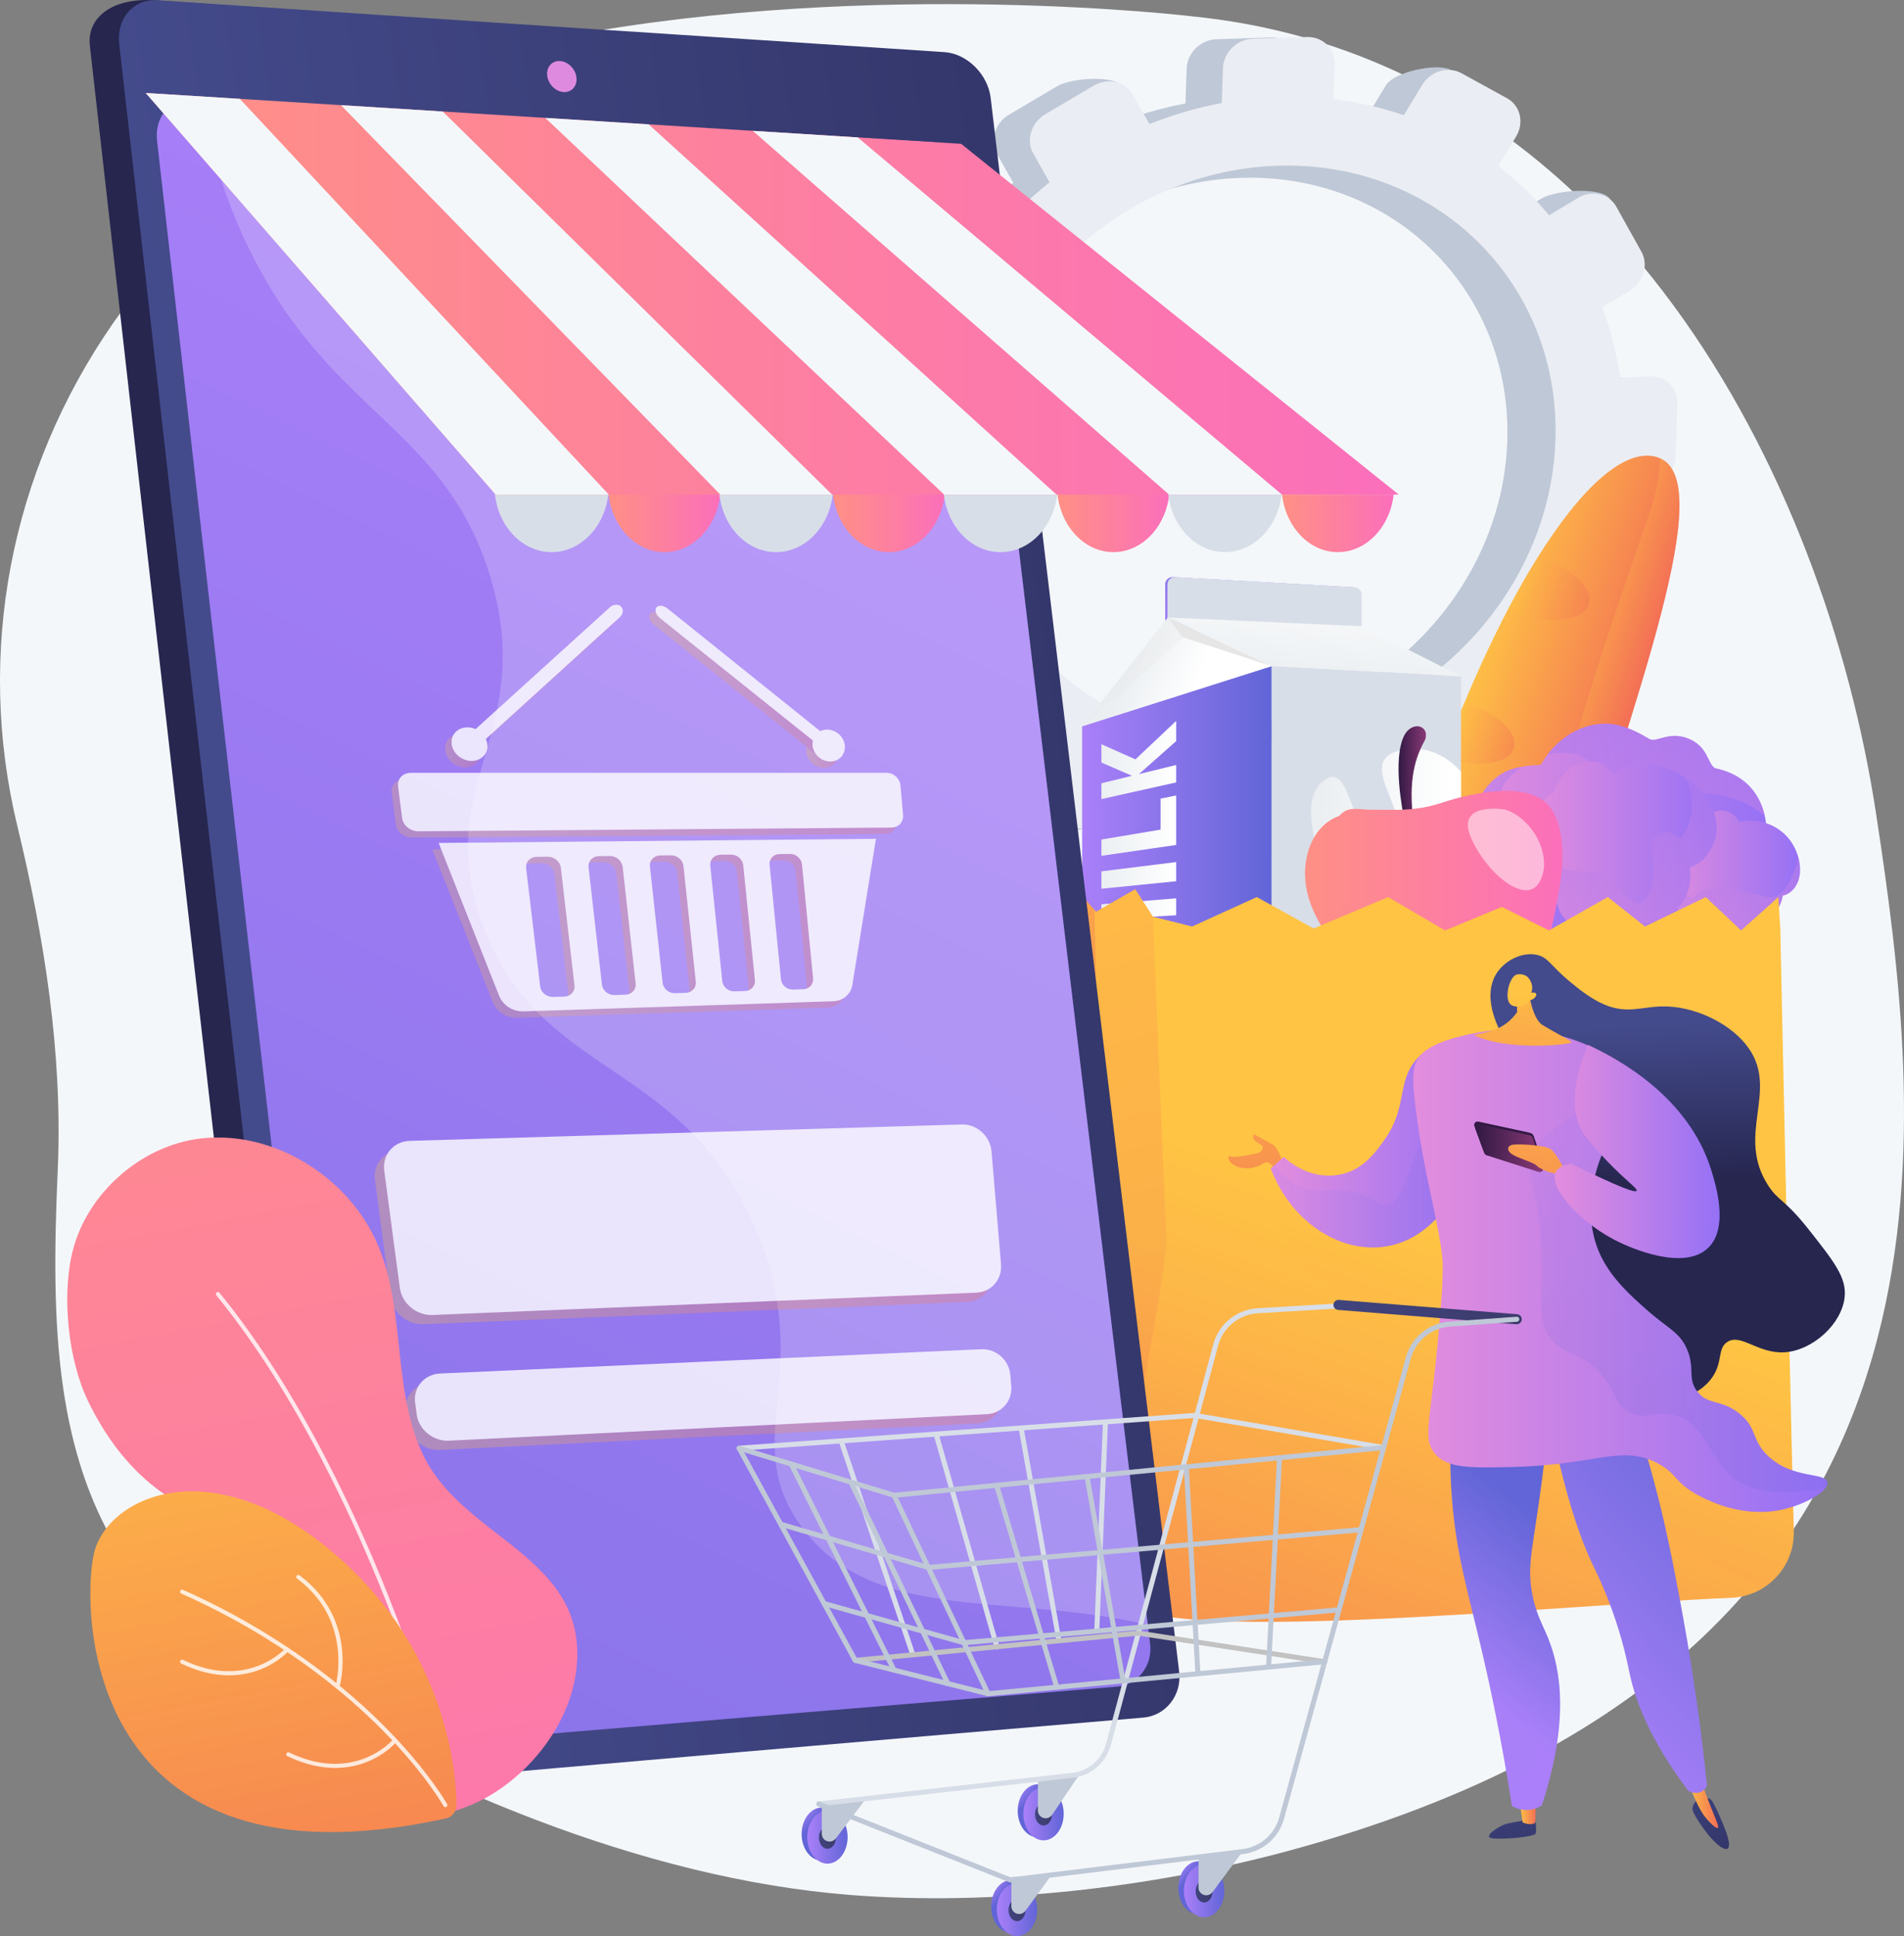 <?xml version="1.0" encoding="UTF-8"?>
<svg xmlns="http://www.w3.org/2000/svg" xmlns:xlink="http://www.w3.org/1999/xlink" viewBox="0 0 2754.68 2800">
  <rect x="0" y="0" width="2754.68" height="2800" fill="#808080" stroke="none"/>
  <defs>
    <style>
      .cls-1 {
        fill: #c2c2c2;
      }

      .cls-1, .cls-2, .cls-3, .cls-4, .cls-5, .cls-6, .cls-7, .cls-8, .cls-9, .cls-10, .cls-11, .cls-12, .cls-13, .cls-14, .cls-15, .cls-16, .cls-17, .cls-18, .cls-19, .cls-20, .cls-21, .cls-22, .cls-23, .cls-24, .cls-25, .cls-26, .cls-27, .cls-28, .cls-29, .cls-30, .cls-31, .cls-32, .cls-33, .cls-34, .cls-35, .cls-36, .cls-37, .cls-38, .cls-39, .cls-40, .cls-41, .cls-42, .cls-43, .cls-44, .cls-45, .cls-46, .cls-47, .cls-48, .cls-49, .cls-50, .cls-51, .cls-52, .cls-53, .cls-54, .cls-55, .cls-56, .cls-57, .cls-58, .cls-59, .cls-60, .cls-61, .cls-62, .cls-63, .cls-64, .cls-65, .cls-66, .cls-67, .cls-68, .cls-69, .cls-70, .cls-71, .cls-72, .cls-73, .cls-74, .cls-75, .cls-76, .cls-77, .cls-78, .cls-79, .cls-80, .cls-81, .cls-82, .cls-83, .cls-84, .cls-85, .cls-86, .cls-87, .cls-88, .cls-89, .cls-90, .cls-91, .cls-92, .cls-93, .cls-94, .cls-95, .cls-96, .cls-97 {
        stroke-width: 0px;
      }

      .cls-2 {
        fill: #f4f7fa;
      }

      .cls-3 {
        fill: url(#linear-gradient-63);
      }

      .cls-3, .cls-5, .cls-6, .cls-7, .cls-8, .cls-81, .cls-82, .cls-84, .cls-98, .cls-99, .cls-100, .cls-92, .cls-93, .cls-94, .cls-95, .cls-96, .cls-97 {
        mix-blend-mode: multiply;
      }

      .cls-3, .cls-98 {
        opacity: .15;
      }

      .cls-4 {
        fill: url(#linear-gradient);
      }

      .cls-5 {
        fill: url(#linear-gradient-62);
      }

      .cls-5, .cls-6, .cls-7, .cls-8, .cls-84, .cls-99 {
        opacity: .3;
      }

      .cls-6 {
        fill: url(#linear-gradient-33);
      }

      .cls-7 {
        fill: url(#linear-gradient-20);
      }

      .cls-8 {
        fill: url(#linear-gradient-16);
      }

      .cls-9 {
        fill: url(#linear-gradient-38);
      }

      .cls-10 {
        fill: url(#linear-gradient-29);
      }

      .cls-11 {
        fill: url(#linear-gradient-32);
      }

      .cls-12 {
        fill: url(#linear-gradient-30);
      }

      .cls-13 {
        fill: url(#linear-gradient-31);
      }

      .cls-14 {
        fill: url(#linear-gradient-36);
      }

      .cls-15 {
        fill: url(#linear-gradient-39);
      }

      .cls-16 {
        fill: url(#linear-gradient-34);
      }

      .cls-17 {
        fill: url(#linear-gradient-28);
      }

      .cls-18 {
        fill: url(#linear-gradient-25);
      }

      .cls-19 {
        fill: url(#linear-gradient-11);
      }

      .cls-20 {
        fill: url(#linear-gradient-12);
      }

      .cls-21 {
        fill: url(#linear-gradient-13);
      }

      .cls-22 {
        fill: url(#linear-gradient-10);
      }

      .cls-23 {
        fill: url(#linear-gradient-17);
      }

      .cls-24 {
        fill: url(#linear-gradient-19);
      }

      .cls-25 {
        fill: url(#linear-gradient-15);
      }

      .cls-26 {
        fill: url(#linear-gradient-23);
      }

      .cls-27 {
        fill: url(#linear-gradient-21);
      }

      .cls-28 {
        fill: url(#linear-gradient-18);
      }

      .cls-29 {
        fill: url(#linear-gradient-14);
      }

      .cls-30 {
        fill: url(#linear-gradient-22);
      }

      .cls-31 {
        fill: url(#linear-gradient-27);
      }

      .cls-32 {
        fill: url(#linear-gradient-24);
      }

      .cls-33 {
        fill: url(#linear-gradient-26);
      }

      .cls-34 {
        fill: url(#linear-gradient-45);
      }

      .cls-35 {
        fill: url(#linear-gradient-46);
      }

      .cls-36 {
        fill: url(#linear-gradient-44);
      }

      .cls-37 {
        fill: url(#linear-gradient-48);
      }

      .cls-38 {
        fill: url(#linear-gradient-49);
      }

      .cls-39 {
        fill: url(#linear-gradient-47);
      }

      .cls-40 {
        fill: url(#linear-gradient-42);
      }

      .cls-41 {
        fill: url(#linear-gradient-43);
      }

      .cls-42 {
        fill: url(#linear-gradient-40);
      }

      .cls-43 {
        fill: url(#linear-gradient-41);
      }

      .cls-44 {
        fill: url(#linear-gradient-59);
      }

      .cls-45 {
        fill: url(#linear-gradient-57);
      }

      .cls-46 {
        fill: url(#linear-gradient-58);
      }

      .cls-47 {
        fill: url(#linear-gradient-55);
      }

      .cls-48 {
        fill: url(#linear-gradient-56);
      }

      .cls-49 {
        fill: url(#linear-gradient-53);
      }

      .cls-50 {
        fill: url(#linear-gradient-51);
      }

      .cls-51 {
        fill: url(#linear-gradient-52);
      }

      .cls-52 {
        fill: url(#linear-gradient-50);
      }

      .cls-53 {
        fill: url(#linear-gradient-54);
      }

      .cls-54 {
        fill: url(#linear-gradient-60);
      }

      .cls-55 {
        fill: url(#linear-gradient-61);
      }

      .cls-56 {
        fill: url(#linear-gradient-65);
      }

      .cls-57 {
        fill: url(#linear-gradient-79);
      }

      .cls-58 {
        fill: url(#linear-gradient-78);
      }

      .cls-59 {
        fill: url(#linear-gradient-77);
      }

      .cls-60 {
        fill: url(#linear-gradient-75);
      }

      .cls-61 {
        fill: url(#linear-gradient-76);
      }

      .cls-62 {
        fill: url(#linear-gradient-74);
      }

      .cls-63 {
        fill: url(#linear-gradient-67);
      }

      .cls-64 {
        fill: url(#linear-gradient-68);
      }

      .cls-65 {
        fill: url(#linear-gradient-66);
      }

      .cls-66 {
        fill: url(#linear-gradient-69);
      }

      .cls-67 {
        fill: url(#linear-gradient-64);
      }

      .cls-68 {
        fill: url(#linear-gradient-71);
      }

      .cls-69 {
        fill: url(#linear-gradient-72);
      }

      .cls-70 {
        fill: url(#linear-gradient-70);
      }

      .cls-71 {
        fill: url(#linear-gradient-73);
      }

      .cls-72 {
        fill: url(#linear-gradient-84);
      }

      .cls-73 {
        fill: url(#linear-gradient-85);
      }

      .cls-74 {
        fill: url(#linear-gradient-82);
      }

      .cls-75 {
        fill: url(#linear-gradient-83);
      }

      .cls-76 {
        fill: url(#linear-gradient-86);
      }

      .cls-77 {
        fill: url(#linear-gradient-80);
      }

      .cls-78 {
        fill: url(#linear-gradient-81);
      }

      .cls-79 {
        fill: #de8bdf;
      }

      .cls-80, .cls-81 {
        opacity: .2;
      }

      .cls-80, .cls-86, .cls-90 {
        fill: #fff;
      }

      .cls-80, .cls-86, .cls-101 {
        mix-blend-mode: soft-light;
      }

      .cls-81 {
        fill: url(#linear-gradient-37);
      }

      .cls-82 {
        fill: url(#linear-gradient-35);
        opacity: .7;
      }

      .cls-83 {
        fill: #26264f;
      }

      .cls-84 {
        fill: url(#linear-gradient-9);
      }

      .cls-85 {
        fill: #d8dee8;
      }

      .cls-102, .cls-101 {
        opacity: .8;
      }

      .cls-86 {
        opacity: .5;
      }

      .cls-87 {
        fill: url(#linear-gradient-8);
      }

      .cls-88 {
        fill: #bfc8d6;
      }

      .cls-103 {
        isolation: isolate;
      }

      .cls-89 {
        fill: #eaedf3;
      }

      .cls-91 {
        fill: #e6e6e6;
      }

      .cls-100 {
        opacity: .35;
      }

      .cls-92 {
        fill: url(#linear-gradient-7);
      }

      .cls-92, .cls-93, .cls-94, .cls-95, .cls-96, .cls-97 {
        opacity: .4;
      }

      .cls-93 {
        fill: url(#linear-gradient-6);
      }

      .cls-94 {
        fill: url(#linear-gradient-5);
      }

      .cls-95 {
        fill: url(#linear-gradient-3);
      }

      .cls-96 {
        fill: url(#linear-gradient-2);
      }

      .cls-97 {
        fill: url(#linear-gradient-4);
      }
    </style>
    <linearGradient id="linear-gradient" x1="3854.19" y1="1433.52" x2="4102.81" y2="1433.52" gradientTransform="translate(-1220.23 -1281.17) rotate(17.06)" gradientUnits="userSpaceOnUse">
      <stop offset="0" stop-color="#ffc444"></stop>
      <stop offset=".31" stop-color="#fba94a"></stop>
      <stop offset="1" stop-color="#f36f56"></stop>
    </linearGradient>
    <linearGradient id="linear-gradient-2" x1="3886.78" y1="1027.82" x2="3996.33" y2="1027.82" xlink:href="#linear-gradient"></linearGradient>
    <linearGradient id="linear-gradient-3" x1="3858.73" y1="1259.4" x2="3953.5" y2="1259.4" xlink:href="#linear-gradient"></linearGradient>
    <linearGradient id="linear-gradient-4" x1="3854.19" y1="1477.59" x2="3921.38" y2="1477.59" xlink:href="#linear-gradient"></linearGradient>
    <linearGradient id="linear-gradient-5" x1="3867.58" y1="1718.29" x2="3953.52" y2="1718.29" xlink:href="#linear-gradient"></linearGradient>
    <linearGradient id="linear-gradient-6" x1="3903.73" y1="1914.47" x2="3974.94" y2="1914.47" xlink:href="#linear-gradient"></linearGradient>
    <linearGradient id="linear-gradient-7" x1="4005.68" y1="1433.62" y2="1433.62" xlink:href="#linear-gradient"></linearGradient>
    <linearGradient id="linear-gradient-8" x1="2118.88" y1="1453.36" x2="2355.61" y2="1453.36" gradientUnits="userSpaceOnUse">
      <stop offset="0" stop-color="#e38ddd"></stop>
      <stop offset="1" stop-color="#9571f6"></stop>
    </linearGradient>
    <linearGradient id="linear-gradient-9" x1="-455.27" y1="1067.77" x2="-431.91" y2="1299.04" gradientTransform="translate(2673.22 234) rotate(-140.2) scale(1 -1)" xlink:href="#linear-gradient-8"></linearGradient>
    <linearGradient id="linear-gradient-10" x1="-648.97" y1="449.4" x2="-330.92" y2="1123.96" gradientTransform="translate(2673.22 234) rotate(-140.2) scale(1 -1)" xlink:href="#linear-gradient-8"></linearGradient>
    <linearGradient id="linear-gradient-11" x1="2124.4" y1="1277.28" x2="2563.36" y2="1277.28" xlink:href="#linear-gradient-8"></linearGradient>
    <linearGradient id="linear-gradient-12" x1="-513.48" y1="860.35" x2="-214.84" y2="860.35" gradientTransform="translate(2673.22 234) rotate(-140.2) scale(1 -1)" xlink:href="#linear-gradient-8"></linearGradient>
    <linearGradient id="linear-gradient-13" x1="-624.77" y1="1099.81" x2="-177.58" y2="1099.81" gradientTransform="translate(2673.22 234) rotate(-140.2) scale(1 -1)" xlink:href="#linear-gradient-8"></linearGradient>
    <linearGradient id="linear-gradient-14" x1="-562.84" y1="1164.89" x2="558.94" y2="514.3" gradientTransform="translate(2673.22 234) rotate(-140.2) scale(1 -1)" gradientUnits="userSpaceOnUse">
      <stop offset="0" stop-color="#ffc444"></stop>
      <stop offset="1" stop-color="#f36f56"></stop>
    </linearGradient>
    <linearGradient id="linear-gradient-15" x1="2404.37" y1="1263.88" x2="2604.29" y2="1263.88" xlink:href="#linear-gradient-8"></linearGradient>
    <linearGradient id="linear-gradient-16" x1="-614.68" y1="905.79" x2="-444.92" y2="905.79" gradientTransform="translate(2673.22 234) rotate(-140.2) scale(1 -1)" xlink:href="#linear-gradient-8"></linearGradient>
    <linearGradient id="linear-gradient-17" x1="2056.55" y1="1365.42" x2="2291.52" y2="1365.42" xlink:href="#linear-gradient-8"></linearGradient>
    <linearGradient id="linear-gradient-18" x1="-435.93" y1="1228.36" x2="-218.76" y2="1228.36" gradientTransform="translate(2673.22 234) rotate(-140.2) scale(1 -1)" xlink:href="#linear-gradient-8"></linearGradient>
    <linearGradient id="linear-gradient-19" x1="2212.33" y1="1223.11" x2="2483.39" y2="1223.11" xlink:href="#linear-gradient-8"></linearGradient>
    <linearGradient id="linear-gradient-20" x1="-501.96" y1="968.7" x2="-253.19" y2="968.7" gradientTransform="translate(2673.22 234) rotate(-140.2) scale(1 -1)" xlink:href="#linear-gradient-8"></linearGradient>
    <linearGradient id="linear-gradient-21" x1="-593.24" y1="1062.12" x2="-596.99" y2="1295.48" xlink:href="#linear-gradient-14"></linearGradient>
    <linearGradient id="linear-gradient-22" x1="1819.04" y1="946.2" x2="1843.14" y2="720.07" gradientUnits="userSpaceOnUse">
      <stop offset="0" stop-color="#aa80f9"></stop>
      <stop offset="1" stop-color="#6165d7"></stop>
    </linearGradient>
    <linearGradient id="linear-gradient-23" x1="1896.55" y1="1419.01" x2="2084.67" y2="1429.38" gradientUnits="userSpaceOnUse">
      <stop offset="0" stop-color="#ebeff2"></stop>
      <stop offset="1" stop-color="#fff"></stop>
    </linearGradient>
    <linearGradient id="linear-gradient-24" x1="1565.61" y1="1361.79" x2="1839.67" y2="1361.79" xlink:href="#linear-gradient-22"></linearGradient>
    <linearGradient id="linear-gradient-25" x1="1631.76" y1="973.45" x2="1721.96" y2="1012.29" xlink:href="#linear-gradient-23"></linearGradient>
    <linearGradient id="linear-gradient-26" x1="1593.46" y1="1354.03" x2="1701.67" y2="1354.03" xlink:href="#linear-gradient-23"></linearGradient>
    <linearGradient id="linear-gradient-27" x1="1593.46" y1="1266" x2="1701.67" y2="1266" xlink:href="#linear-gradient-23"></linearGradient>
    <linearGradient id="linear-gradient-28" x1="1593.46" y1="1194.02" x2="1701.67" y2="1194.02" xlink:href="#linear-gradient-23"></linearGradient>
    <linearGradient id="linear-gradient-29" x1="1593.46" y1="1099.12" x2="1701.67" y2="1099.12" xlink:href="#linear-gradient-23"></linearGradient>
    <linearGradient id="linear-gradient-30" x1="1896.27" y1="986.9" x2="1915.53" y2="806.19" xlink:href="#linear-gradient-23"></linearGradient>
    <linearGradient id="linear-gradient-31" x1="2023.4" y1="1115.2" x2="2063.06" y2="1115.2" gradientUnits="userSpaceOnUse">
      <stop offset="0" stop-color="#311944"></stop>
      <stop offset="1" stop-color="#893976"></stop>
    </linearGradient>
    <linearGradient id="linear-gradient-32" x1="1888.13" y1="1310.33" x2="2260.5" y2="1310.33" gradientUnits="userSpaceOnUse">
      <stop offset="0" stop-color="#ff9085"></stop>
      <stop offset="1" stop-color="#fb6fbb"></stop>
    </linearGradient>
    <linearGradient id="linear-gradient-33" y1="1328.49" x2="2239.03" y2="1328.49" xlink:href="#linear-gradient-32"></linearGradient>
    <linearGradient id="linear-gradient-34" x1="1338.16" y1="856.39" x2="1678.42" y2="2105.65" gradientTransform="matrix(1,0,0,1,0,0)" xlink:href="#linear-gradient"></linearGradient>
    <linearGradient id="linear-gradient-35" x1="1619.68" y1="1780.7" x2="1316.53" y2="2628.87" gradientTransform="matrix(1,0,0,1,0,0)" xlink:href="#linear-gradient"></linearGradient>
    <linearGradient id="linear-gradient-36" x1="2124.12" y1="1800.33" x2="1724.14" y2="2919.42" gradientTransform="matrix(1,0,0,1,0,0)" xlink:href="#linear-gradient"></linearGradient>
    <linearGradient id="linear-gradient-37" x1="2058" y1="1954.69" x2="1759.99" y2="2788.5" gradientTransform="matrix(1,0,0,1,0,0)" xlink:href="#linear-gradient"></linearGradient>
    <linearGradient id="linear-gradient-38" x1="4872.47" y1="1290.68" x2="7175.97" y2="1202.62" gradientTransform="translate(-4672.44 -2.49) skewX(6.68)" gradientUnits="userSpaceOnUse">
      <stop offset="0" stop-color="#444b8c"></stop>
      <stop offset="1" stop-color="#26264f"></stop>
    </linearGradient>
    <linearGradient id="linear-gradient-39" x1="5870.5" y1="412.56" x2="3654.18" y2="5009.62" gradientTransform="translate(-4501.86)" xlink:href="#linear-gradient-22"></linearGradient>
    <linearGradient id="linear-gradient-40" x1="5381.61" y1="702.25" x2="5544.78" y2="702.25" gradientTransform="translate(-4501.86)" xlink:href="#linear-gradient-32"></linearGradient>
    <linearGradient id="linear-gradient-41" x1="5706.36" y1="702.25" x2="5869.52" y2="702.25" gradientTransform="translate(-4501.86)" xlink:href="#linear-gradient-32"></linearGradient>
    <linearGradient id="linear-gradient-42" x1="6031.11" y1="702.25" x2="6194.27" y2="702.25" gradientTransform="translate(-4501.86)" xlink:href="#linear-gradient-32"></linearGradient>
    <linearGradient id="linear-gradient-43" x1="4712.69" y1="424.87" x2="6525.58" y2="424.87" gradientTransform="translate(-4501.86)" xlink:href="#linear-gradient-32"></linearGradient>
    <linearGradient id="linear-gradient-44" x1="6356.69" y1="756.89" x2="6518.19" y2="756.89" gradientTransform="translate(-4501.86)" xlink:href="#linear-gradient-32"></linearGradient>
    <linearGradient id="linear-gradient-45" x1="5044.03" y1="1777.38" x2="5936.9" y2="1777.38" gradientTransform="translate(-4501.86)" gradientUnits="userSpaceOnUse">
      <stop offset="0" stop-color="#ffc444"></stop>
      <stop offset="1" stop-color="#f36f56"></stop>
    </linearGradient>
    <linearGradient id="linear-gradient-46" x1="5088.75" y1="2030.78" x2="5951.72" y2="2030.78" xlink:href="#linear-gradient-45"></linearGradient>
    <linearGradient id="linear-gradient-47" x1="5068.42" y1="1169.14" x2="5799.28" y2="1169.14" xlink:href="#linear-gradient-45"></linearGradient>
    <linearGradient id="linear-gradient-48" x1="5127.32" y1="1347.09" x2="5759.96" y2="1347.09" xlink:href="#linear-gradient-45"></linearGradient>
    <linearGradient id="linear-gradient-49" x1="5145.94" y1="1085.39" x2="5197.9" y2="1085.39" xlink:href="#linear-gradient-45"></linearGradient>
    <linearGradient id="linear-gradient-50" x1="5169.35" y1="985.9" x2="5393.71" y2="985.9" xlink:href="#linear-gradient-45"></linearGradient>
    <linearGradient id="linear-gradient-51" x1="5668.19" y1="1087.44" x2="5715.08" y2="1087.44" xlink:href="#linear-gradient-45"></linearGradient>
    <linearGradient id="linear-gradient-52" x1="5441.03" y1="987.58" x2="5693.02" y2="987.58" xlink:href="#linear-gradient-45"></linearGradient>
    <linearGradient id="linear-gradient-53" x1="5237.45" y1="2529.14" x2="5253.27" y2="2813.86" gradientTransform="translate(-3055.79)" xlink:href="#linear-gradient-38"></linearGradient>
    <linearGradient id="linear-gradient-54" x1="5254.04" y1="2620.45" x2="5277.72" y2="2620.45" gradientTransform="translate(-3055.79)" xlink:href="#linear-gradient-45"></linearGradient>
    <linearGradient id="linear-gradient-55" x1="5523.74" y1="2513.24" x2="5539.56" y2="2797.95" gradientTransform="translate(-3055.79)" xlink:href="#linear-gradient-38"></linearGradient>
    <linearGradient id="linear-gradient-56" x1="5494.54" y1="2605.84" x2="5541.65" y2="2605.84" gradientTransform="translate(-3055.79)" xlink:href="#linear-gradient-45"></linearGradient>
    <linearGradient id="linear-gradient-57" x1="5145.27" y1="2419.6" x2="5304.92" y2="2205.33" gradientTransform="translate(-3055.79)" xlink:href="#linear-gradient-22"></linearGradient>
    <linearGradient id="linear-gradient-58" x1="4904.19" y1="1398.91" x2="4847.62" y2="1897.49" gradientTransform="translate(-3055.79)" xlink:href="#linear-gradient-45"></linearGradient>
    <linearGradient id="linear-gradient-59" x1="5263.87" y1="2446.19" x2="5637.79" y2="2097.48" gradientTransform="translate(-3055.79)" xlink:href="#linear-gradient-22"></linearGradient>
    <linearGradient id="linear-gradient-60" x1="4894.26" y1="1655.3" x2="5194.18" y2="1655.3" gradientTransform="translate(-3055.79)" xlink:href="#linear-gradient-8"></linearGradient>
    <linearGradient id="linear-gradient-61" x1="5463.18" y1="1482.13" x2="5470.2" y2="1708.61" gradientTransform="translate(-3055.79)" xlink:href="#linear-gradient-38"></linearGradient>
    <linearGradient id="linear-gradient-62" x1="5165.64" y1="2434.77" x2="5325.29" y2="2220.51" gradientTransform="translate(-3055.79)" xlink:href="#linear-gradient-22"></linearGradient>
    <linearGradient id="linear-gradient-63" x1="4894.26" y1="1692.19" x2="5194.18" y2="1692.19" gradientTransform="translate(-3055.79)" xlink:href="#linear-gradient-22"></linearGradient>
    <linearGradient id="linear-gradient-64" x1="5100.37" y1="1837.7" x2="5699.59" y2="1837.7" gradientTransform="translate(-3055.79)" xlink:href="#linear-gradient-8"></linearGradient>
    <linearGradient id="linear-gradient-65" x1="5405.61" y1="1489.63" x2="5497" y2="2048.51" gradientTransform="translate(-3055.79)" xlink:href="#linear-gradient-22"></linearGradient>
    <linearGradient id="linear-gradient-66" x1="5274.66" y1="1363.2" x2="5218.09" y2="1861.78" gradientTransform="translate(-3055.79)" xlink:href="#linear-gradient-45"></linearGradient>
    <linearGradient id="linear-gradient-67" x1="5257.58" y1="1439.01" x2="5201.01" y2="1937.59" gradientTransform="translate(-3055.79)" xlink:href="#linear-gradient-45"></linearGradient>
    <linearGradient id="linear-gradient-68" x1="5239.47" y1="1664.19" x2="5255.26" y2="1899.01" gradientTransform="translate(-3055.79)" gradientUnits="userSpaceOnUse">
      <stop offset="0" stop-color="#311944"></stop>
      <stop offset=".23" stop-color="#45204f"></stop>
      <stop offset="1" stop-color="#893976"></stop>
    </linearGradient>
    <linearGradient id="linear-gradient-69" x1="5190.03" y1="1660.47" x2="5288.36" y2="1660.47" gradientTransform="translate(-3055.79)" xlink:href="#linear-gradient-31"></linearGradient>
    <linearGradient id="linear-gradient-70" x1="5305.39" y1="1444.43" x2="5248.82" y2="1943.01" gradientTransform="translate(-3055.79)" xlink:href="#linear-gradient-45"></linearGradient>
    <linearGradient id="linear-gradient-71" x1="5339.59" y1="1629.36" x2="5578.6" y2="1629.36" gradientTransform="translate(-3081.03 5.32) rotate(.32)" xlink:href="#linear-gradient-8"></linearGradient>
    <linearGradient id="linear-gradient-72" x1="1157.42" y1="2625.95" x2="1173.58" y2="2639.54" xlink:href="#linear-gradient-22"></linearGradient>
    <linearGradient id="linear-gradient-73" x1="1167.9" y1="2656.82" x2="1226.3" y2="2656.82" xlink:href="#linear-gradient-22"></linearGradient>
    <linearGradient id="linear-gradient-74" x1="1184.86" y1="2657.59" x2="1209.34" y2="2657.59" gradientUnits="userSpaceOnUse">
      <stop offset="0" stop-color="#40447e"></stop>
      <stop offset="1" stop-color="#3c3b6b"></stop>
    </linearGradient>
    <linearGradient id="linear-gradient-75" x1="1470.07" y1="2592.27" x2="1486.22" y2="2605.86" xlink:href="#linear-gradient-22"></linearGradient>
    <linearGradient id="linear-gradient-76" x1="1480.54" y1="2623.13" x2="1538.95" y2="2623.13" xlink:href="#linear-gradient-22"></linearGradient>
    <linearGradient id="linear-gradient-77" x1="1497.51" y1="2623.91" x2="1521.98" y2="2623.91" xlink:href="#linear-gradient-74"></linearGradient>
    <linearGradient id="linear-gradient-78" x1="1929.19" y1="1897.54" x2="2201.71" y2="1897.54" xlink:href="#linear-gradient-74"></linearGradient>
    <linearGradient id="linear-gradient-79" x1="1431.72" y1="2730.72" x2="1447.88" y2="2744.31" xlink:href="#linear-gradient-22"></linearGradient>
    <linearGradient id="linear-gradient-80" x1="1442.2" y1="2761.59" x2="1500.6" y2="2761.59" xlink:href="#linear-gradient-22"></linearGradient>
    <linearGradient id="linear-gradient-81" x1="1459.16" y1="2762.36" x2="1483.63" y2="2762.36" xlink:href="#linear-gradient-74"></linearGradient>
    <linearGradient id="linear-gradient-82" x1="1702.4" y1="2703.62" x2="1718.56" y2="2717.21" xlink:href="#linear-gradient-22"></linearGradient>
    <linearGradient id="linear-gradient-83" x1="1712.88" y1="2734.49" x2="1771.29" y2="2734.49" xlink:href="#linear-gradient-22"></linearGradient>
    <linearGradient id="linear-gradient-84" x1="1729.84" y1="2735.26" x2="1754.32" y2="2735.26" xlink:href="#linear-gradient-74"></linearGradient>
    <linearGradient id="linear-gradient-85" x1="248.95" y1="1004.39" x2="695.9" y2="3352.38" xlink:href="#linear-gradient-32"></linearGradient>
    <linearGradient id="linear-gradient-86" x1="272.37" y1="1814" x2="506.54" y2="3044.19" gradientTransform="matrix(1,0,0,1,0,0)" xlink:href="#linear-gradient"></linearGradient>
  </defs>
  <g class="cls-103">
    <g id="Illustration">
      <g>
        <path class="cls-2" d="M2716.42,1934.95c-80.24,308.5-306.17,594.23-853.45,742.06-197.77,53.44-427.93,79.68-633.11,63.47-301.98-23.87-618.48-160.19-870.01-314.75-174.07-106.96-243.35-251.28-267.87-414.43-15.18-100.88-13.26-208.93-8.42-319.8,7.28-166.79-19.23-334.74-58.49-497.03-60.42-249.87-10.65-511.97,138.42-726.91C312.56,252.61,548.11,103.06,816.77,52.82c452.62-84.63,911.8-28.78,911.8-28.78,604.78,62.82,910.91,663.24,985.58,1151.96,34.14,223.36,69.83,499.23,2.27,758.96Z"></path>
        <g>
          <path class="cls-88" d="M1173.6,635.06l-2.66,78.21c-.78,22.95,17.62,40.7,41.1,39.65l42.65-1.9c4.07,37.18,12.24,72.88,24.1,106.69l-36.03,21.61c-20.69,12.41-28.52,38.12-17.47,57.41l37.63,65.71c11.03,19.26,64.29,30.71,84.93,18.27l6.5-26.49c22.81,28.5,48.92,54.2,77.82,76.64l-19.72,32.6c-12.32,20.38-6.27,45.32,13.51,55.7l67.32,35.32c19.72,10.34,83.74,11.95,96-8.39l-19.21-41.05c34.96,11.93,71.88,20.05,110.29,23.95l-1.18,34.65c-.77,22.74,17.3,40.16,40.35,38.93l78.44-4.2c22.97-1.23,42.2-20.6,42.98-43.28l1.18-34.55c38.54-7.89,75.79-19.83,111.25-35.32l16.57,29.27c10.75,18.99,76.77,28.76,96.9,16.42l27.56-46.39c20.07-12.31,27.67-37.63,16.97-56.6l-17.13-30.36c29.8-25.09,57.05-53.08,81.21-83.48l31.83,17.04c19.23,10.29,76.18,15.56,88.15-4.49l9.1-81.46c11.95-20.01,6.1-44.6-13.07-54.93l-33.45-18.02c13.74-34.39,24.02-70.3,30.43-107.28l41.07-1.83c22.55-1,41.44-20.03,42.2-42.5l2.61-76.58c.76-22.47-16.88-39.92-39.43-38.97l-43.49,1.82c-4.95-35.56-13.68-69.7-25.81-102.04l39.8-23.99c19.93-12.02,27.48-37.18,16.86-56.22l7.57-76.1c-10.64-19.07-79.26-13.68-99.25-1.69l-41.89,25.12c-21.76-26.3-46.4-50.14-73.49-71.13l25.8-42.79c12.02-19.94,6.13-44.69-13.16-55.29l-28.69-41.52c-19.35-10.63-82.01,2.24-94.09,22.22l-26.51,43.85c-32.33-11.09-66.38-18.97-101.8-23.21l1.71-50.2c.77-22.67-17.2-40.44-40.15-39.69l-78.38,2.57c-23.04.75-42.35,19.8-43.12,42.53l-1.71,50.34c-36.04,6.73-71.03,17.04-104.59,30.49l15.58-53.11c-10.91-19.34-75.85-14.54-96.34-2.46l-69.93,41.25c-20.55,12.12-28.32,37.66-17.35,57.03l23.51,41.52c-29.27,23.31-56.27,49.37-80.52,77.76l1.77-26.61c-19.85-10.69-89.25,1.3-101.62,21.57l-42.23,69.15c-12.4,20.31-6.31,45.42,13.6,56.08l39.67,21.23c-14.85,33.99-26.32,69.57-33.95,106.3l-45.15,1.89c-23.47.98-43.14,20.37-43.92,43.32ZM1373.26,673.37c7.53-221.27,195.91-407.56,419.5-416.02,222.24-8.42,395.37,162.21,387.92,381.06-7.45,218.85-192.73,404.99-415.05,415.82-223.68,10.9-399.9-159.59-392.36-380.86Z"></path>
          <path class="cls-89" d="M1226.13,634.4l-2.66,78.21c-.78,22.95,17.62,40.7,41.09,39.65l42.65-1.9c4.07,37.18,12.24,72.88,24.1,106.69l-36.03,21.61c-20.69,12.41-28.52,38.12-17.47,57.42l37.63,65.71c11.03,19.26,36.71,24.77,57.34,12.34l34.09-20.55c22.81,28.5,48.92,54.2,77.82,76.64l-19.72,32.6c-12.32,20.38-6.27,45.32,13.51,55.7l67.32,35.32c19.72,10.34,45.64,2.23,57.9-18.12l18.88-31.33c34.96,11.93,71.88,20.05,110.29,23.95l-1.18,34.65c-.77,22.74,17.3,40.16,40.35,38.93l78.44-4.2c22.97-1.23,42.2-20.6,42.97-43.27l1.18-34.55c38.54-7.89,75.79-19.83,111.25-35.32l16.57,29.27c10.75,18.99,35.8,24.37,55.93,12.03l68.53-42c20.07-12.31,27.67-37.63,16.97-56.6l-17.13-30.37c29.8-25.09,57.05-53.08,81.21-83.48l31.83,17.04c19.23,10.29,44.51,2.38,56.48-17.67l40.77-68.28c11.95-20.01,6.1-44.6-13.07-54.93l-33.45-18.02c13.74-34.39,24.02-70.3,30.43-107.28l41.07-1.83c22.55-1,41.44-20.03,42.2-42.5l2.61-76.58c.76-22.47-16.88-39.92-39.43-38.97l-43.49,1.82c-4.95-35.56-13.68-69.7-25.81-102.04l39.8-23.99c19.93-12.02,27.48-37.18,16.86-56.22l-36.23-64.95c-10.64-19.07-35.46-24.83-55.44-12.84l-41.89,25.12c-21.76-26.3-46.4-50.14-73.49-71.13l25.8-42.79c12.02-19.94,6.13-44.69-13.16-55.29l-65.86-36.2c-19.35-10.63-44.84-3.07-56.92,16.9l-26.51,43.85c-32.33-11.09-66.38-18.97-101.8-23.22l1.71-50.2c.77-22.67-17.2-40.44-40.15-39.69l-78.38,2.57c-23.03.76-42.35,19.8-43.12,42.53l-1.71,50.34c-36.04,6.73-71.03,17.04-104.59,30.49l-23.92-42.41c-10.91-19.35-36.36-25.24-56.84-13.16l-69.93,41.25c-20.55,12.12-28.32,37.66-17.35,57.03l23.51,41.52c-29.27,23.31-56.27,49.37-80.52,77.76l-41.5-22.36c-19.85-10.69-45.98-2.94-58.35,17.33l-42.23,69.15c-12.4,20.31-6.31,45.42,13.6,56.08l39.67,21.23c-14.86,33.99-26.32,69.57-33.95,106.3l-45.16,1.89c-23.47.98-43.14,20.37-43.92,43.32ZM1408.66,673.45c7.85-230.66,204.22-424.84,437.3-433.67,231.67-8.78,412.14,169.09,404.38,397.23-7.77,228.14-200.91,422.17-432.66,433.47-233.17,11.36-416.86-166.36-409.01-397.02Z"></path>
        </g>
        <g>
          <g>
            <g>
              <path class="cls-4" d="M2266.43,1333.61c-103.27,336.66-152.1,574.71-243.12,546.79-7.32-2.25-13.99-6.25-20-11.85-23.11-21.43-36.63-66.63-40.82-128.9-1.71-25.28-1.88-53.39-.53-83.89,1.6-35.52,5.24-74.22,10.89-115.45,3.76-27.24,7.29-55.9,12.85-85.16,9.17-48.71,22.16-99.61,33.05-153.39l.08-.26q.02-.05.03-.1l25.06-81.7c13.24-43.15,26.16-85.28,43.65-124.38.11-.36.25-.65.41-.99l.02-.05c1.85-6.04,3.85-11.98,6.02-17.81.19-.61.45-1.26.69-1.86,3.68-10.18,7.73-20.09,11.9-29.84.49-1.25,1.02-2.43,1.5-3.63,3.58-8.37,7.15-16.74,10.68-24.95.23-.55.45-1.09.67-1.64,20.24-48.45,41.28-93.3,62.52-133.71,14.17-27.02,28.5-52.02,42.71-74.77,64.16-102.52,126.85-159.01,172.66-144.96,1.33.41,2.59.85,3.83,1.4,83.78,35.44-32.94,339.25-134.74,671.1Z"></path>
              <path class="cls-96" d="M2298.8,873.55c-6.92,22.57-49.52,29.61-95.08,15.64-7.68-2.36-14.99-5.16-21.74-8.35,14.17-27.02,28.5-52.02,42.71-74.77,1.4.37,2.78.8,4.16,1.22,45.56,13.98,76.89,43.64,69.95,66.26Z"></path>
              <path class="cls-95" d="M2190.07,1081.94c-6.92,22.57-49.39,29.19-94.95,15.22-2.71-.83-5.6-1.08-8.22-2.05,10.23-27.5,21.16-54.2,31.63-78.99l1.33.41c45.56,13.98,77.15,42.79,70.21,65.42Z"></path>
              <path class="cls-97" d="M2095.24,1281.54c-5.97,19.45-38.46,27.35-76.49,20.22l.08-.26q.02-.05.03-.1l24.39-79.49c35.5,15.37,57.97,40.13,51.99,59.63Z"></path>
              <path class="cls-94" d="M2055.29,1521.31c-6.28,20.48-41.85,28.16-82.44,19.01,3.76-27.24,7.29-55.9,12.85-85.16,45.37,14.03,76.52,43.58,69.59,66.15Z"></path>
              <path class="cls-93" d="M2017.67,1716.98c-4.82,15.71-26.88,23.9-55.17,22.67-1.71-25.28-1.88-53.39-.53-83.89,37.66,15.25,61.89,41.05,55.71,61.22Z"></path>
            </g>
            <path class="cls-92" d="M2266.43,1333.61c-103.27,336.66-152.1,574.71-243.12,546.79-7.32-2.25-13.99-6.25-20-11.85,15.75-25.97,39.95-57.75,66.77-95.9,54.22-77.23,129.09-289.93,153.7-463.45,24.55-173.48,114.2-427.4,159.15-556.42,14.7-42.26,19.06-70.88,18.23-90.29,83.78,35.44-32.94,339.25-134.74,671.1Z"></path>
          </g>
          <g>
            <path class="cls-87" d="M2120.1,1431.09c-2.26,12.09-.99,24.67.73,36.73,1.7,11.88,4.77,23.35,15.01,30.75,2.21,1.6,4.58,3.03,7.1,4.07,2.77,1.13,6.19,1.53,8.63,3.31,4.03,2.94,5.75,9.22,8.93,13.04,7.7,9.25,18.32,14.6,30.23,15.8,2.84.29,5.88.39,8.5,1.63,2.96,1.4,5.23,4.12,7.79,6.12,4.83,3.78,10.29,5.55,16.39,5.6,5.71.05,11.38-1.42,16.83-3.03,6.43-1.89,12.83-3.85,19.25-5.77,6.39-1.92,12.83-3.71,19.18-5.78,5.25-1.71,10.41-3.98,14.48-7.81,4.39-4.13,6.2-9.63,8.33-15.1,1.01-2.6,2.11-5.51,4.29-7.37,2.15-1.84,5.08-2.53,7.76-3.2,10.96-2.75,21.29-6.91,29.11-15.41,6.76-7.36,10.32-17.74,8.78-27.7-.14-.88-.33-1.75-.54-2.61,1.09-.61,1.96-1.53,2.36-2.74,6.54-20.05-.63-43.58-18.21-55.79-4.91-3.41-10.08-5.04-15.48-7.42-5.16-2.28-7.66-7.41-11.35-11.4-7.98-8.64-18.29-7.78-28.94-6.21-4.85.71-9.49,1.21-14.12-.76-5.32-2.27-9.98-5.81-15.28-8.13-5.39-2.36-11.13-3.3-16.94-2.18-5.17.99-10.17,3.38-15.45,3.68-5.88.33-11.64-2.58-17.32-3.72-5.2-1.05-10.65-1.32-15.94-.9-11,.86-22.47,4.86-30.99,11.99-4.62,3.87-8.7,8.59-10.8,14.32-1.06,2.89-1.56,5.74-1.88,8.78-.28,2.68-.43,5.28-2.18,7.44-1.89,2.33-4.46,4.09-6.59,6.2-2.12,2.1-3.88,4.46-5.45,6.99-3.15,5.05-5.11,10.76-6.2,16.6Z"></path>
            <path class="cls-84" d="M2132.8,1406.52c10.12,19.01,22.31,37.16,32.21,56.32,6.55,11.1,17.66,18.1,28.1,24.53,11.66,6.33,25.87,6.88,38.31,1.44,24.43-9,39.63-31.32,67.06-34.43,18.24-1.66,36.04-1.45,53.08,3.7,1.12,9.62-2.41,19.5-8.92,26.59-7.82,8.51-18.15,12.67-29.11,15.41-2.68.67-5.61,1.36-7.76,3.2-2.18,1.86-3.28,4.77-4.29,7.37-2.13,5.47-3.93,10.97-8.33,15.1-4.06,3.82-9.23,6.09-14.48,7.81-6.34,2.07-12.78,3.86-19.18,5.78-6.42,1.92-12.83,3.87-19.25,5.77-5.45,1.6-11.12,3.08-16.83,3.03-6.11-.05-11.56-1.82-16.39-5.6-2.55-2-4.82-4.72-7.79-6.12-2.62-1.24-5.66-1.34-8.5-1.63-11.91-1.2-22.54-6.55-30.23-15.79-3.18-3.82-4.9-10.11-8.93-13.04-2.44-1.78-5.86-2.17-8.63-3.31-2.53-1.03-4.9-2.47-7.1-4.07-10.24-7.4-13.31-18.87-15.01-30.75-1.72-12.07-2.99-24.65-.73-36.74,1.09-5.84,3.05-11.55,6.2-16.6,1.58-2.53,3.33-4.89,5.45-6.99.34-.34.7-.66,1.05-.98Z"></path>
            <path class="cls-22" d="M2278.87,1279.49c-10.28-11.85-24.67-20.63-40.12-23.09,4.15-15.55-1.42-33.25-15.46-43.12-18.32-12.87-39.96-10.74-59.25-2.45-16.18-4.93-34.4-4.19-49.83,2.57-34.11,14.95-48.74,53.76-38.42,87.72-14.86,4.39-26.97,16-31.46,31.39-5.7,19.53,2.32,39.2,17.66,51.78,7.78,6.39,16.73,11.11,25.11,16.63,9.22,6.07,15.01,13.6,21.99,21.95,13.67,16.34,34.35,25.76,55.75,24.59,18.99-1.04,36.18-10.83,47.9-25.31,11.52,6.62,25.52,7.98,38.68,5.05,18.74-4.17,33.78-16.61,42.46-33.62,17.56-34.43,10.12-85.1-15.01-114.09Z"></path>
            <path class="cls-19" d="M2436.23,1455.04c10.07-1.42,38.26-9.67,53.07-24.42,15.61-15.55,12.97-46.98,19.3-54.94,6.33-7.96,25-13.58,37.19-28.6,17.65-21.74,23.44-51.67,10.69-70.02-5.49-7.9-21.52-20.56-19.34-32.15,2.47-5.7,20.6-16.31,18.09-51.61-2-28.17-18.23-70.96-74-82.36-10.91-6.35-9.56-30.84-38.09-42.64-28.53-11.8-46.5,6.39-56.91.33-10.41-6.06-35.47-21.27-61.03-21.97-29.77-.81-58.2,12.89-79.89,36.72-5.4,5.93-9.94,12.41-13.88,19.13-1.65,2.82-2.1,3.84-5.35,3.99-3.84.17-7.55.12-11.43.53-13.78,1.46-29.83,4.32-42.3,12.06-25.19,15.63-39.81,44.55-41.48,70.59-1.59,24.69,23.16,68.95,20.55,76.34-2.61,7.39-28.16,31.53-26.99,61.12,1.48,37.64,20.12,68.69,54.18,85.14,15.02,7.26,56.46,16.85,67.41,24.17,10.95,7.32,8.79,42.47,25.97,58.07,18.65,16.94,39.09,15.82,67.72,7.67,15.49-4.41,24.83-2.36,37.64-12.98,14.77,4.54,34.21-3.63,46.56-15.71,5.58-5.46,2.22-17.03,12.3-18.45Z"></path>
            <g class="cls-99">
              <path class="cls-20" d="M2478.74,1148.57c-39.31-5.66-67.73,27.1-104.25,31.66-36.53,4.56-45.2-43.3-65.3-67.94-7-9.21-16.44-18.21-25.87-20.43-14.61-3.85-29.74-4.07-44.32-.77,1.97-2.65,4.07-5.23,6.33-7.71,21.69-23.83,50.11-37.53,79.89-36.72,25.56.7,50.62,15.9,61.03,21.97,10.41,6.06,28.38-12.13,56.91-.33,28.53,11.8,27.18,36.29,38.09,42.64,47.57,9.73,66.37,42.28,72.11,69.13-.77-.59-1.55-1.18-2.32-1.76-19.99-16.65-44.86-26.09-72.29-29.74Z"></path>
              <path class="cls-21" d="M2172.37,1119.1c8.57-5.32,18.82-8.33,28.87-10.17-15.41,13.06-37.28,30.33-27.06,48.9,16.99,31.09,52.64,50.62,62.75,87.26,10.33,39.08-28.08,63.52-59.39,78.07-11.21,5.33-12.1,15.88-8.1,25.98,10.55,27.98,34.76,50.4,63.63,56.39,68.4,14.09,133.13-5.35,202.3-9.8,18.32-1.67,34.31,11.65,48.19,22.09,6.52-5.79,12.82-11.8,18.96-17.98-2.08,10.92-5.3,22.89-13.22,30.78-14.8,14.75-42.99,23-53.07,24.42-10.07,1.42-6.72,12.99-12.3,18.45-12.35,12.08-31.78,20.25-46.56,15.71-12.81,10.62-22.16,8.57-37.64,12.98-28.63,8.15-49.07,9.27-67.72-7.67-17.18-15.6-15.02-50.75-25.97-58.07-10.95-7.32-52.4-16.91-67.41-24.17-34.06-16.46-52.7-47.51-54.18-85.14-1.17-29.59,24.38-53.73,26.99-61.12,2.61-7.39-22.14-51.65-20.55-76.34,1.68-26.04,16.29-54.96,41.48-70.59Z"></path>
            </g>
            <path class="cls-29" d="M2212.62,1307.7c100.79,80.74,129.47,225.97,129.47,225.97l93.8-58.69c-128.47-147.48-98.51-208.39-99.59-271.39,0,0-7.81-15.34-13.23,2.26-2.86,9.3-6.73,46.95-.38,88.8-30.34-44.91-25.58-84.15-36.13-96.16-3.59-4.08-13.58-2.93-13.58-2.93,0,0,14.63,105.94,72.28,220.6,0,0-64.38-111.66-100.53-136.94-6.77-4.6-11.43,1.18-6.01,11.88,0,0,16.55,19.24,34.87,52.07-32.33-27.96-37.74-34.69-49.13-44.18s-17.05-1.91-11.84,8.72Z"></path>
            <path class="cls-25" d="M2579.24,1295.33c12.76-2.85,21.89-14.6,24.23-28.03,2.86-16.43-1.93-33.99-10.75-47.9-16.28-25.68-47.52-37.36-76.48-30.94-4.47-8.81-13.38-15.41-23.39-16.21-9.23-.73-17.44,3.11-23.13,9.5-5.18-.24-10.32.15-15.26,1.4-12.25,3.08-22.65,14.14-22.77,26.53-16.91,6.11-25.92,27.27-27.12,44.32-.86,12.17.88,25.77,10.07,34.69,3.81,3.7,8.91,4.47,9.38,10.2.45,5.46,1.01,10.76,3.13,15.88,4.24,10.25,12.09,18.6,21.84,23.82,4.17,2.23,8.89,3.82,13.56,4.54,5.37.83,11.86-1.26,16.92.21,2.92.85,5.66,3.96,8.12,5.66,2.33,1.62,4.76,3.1,7.41,4.15,4.96,1.96,10.27,2.67,15.58,2.41,10.2-.48,20.01-4.93,28.62-10.13,17.94-10.84,37-28.48,40.04-50.09Z"></path>
            <path class="cls-8" d="M2434.68,1286.81c4.78,5.11,11.77,14.32,15.21,11.54,31.42-26.87,71.95-7.78,107.04-1.13,20.65,3.66,31.53-18.88,37.52-34.2,2.86-6.64,5.63-14.84,7.31-23.35,2.51,9.01,3.29,18.49,1.7,27.62-2.34,13.43-11.47,25.18-24.23,28.03-3.05,21.6-22.11,39.24-40.04,50.09-8.61,5.21-18.42,9.65-28.62,10.13-5.31.25-10.62-.46-15.58-2.41-2.65-1.05-5.08-2.53-7.41-4.15-2.46-1.71-5.2-4.82-8.12-5.66-5.06-1.47-11.55.63-16.92-.21-4.68-.73-9.39-2.31-13.56-4.54-9.75-5.22-17.59-13.57-21.84-23.82-2.12-5.12-2.68-10.42-3.13-15.88-.47-5.73-5.57-6.5-9.38-10.2-9.19-8.91-10.93-22.51-10.07-34.69.06-.9.15-1.81.26-2.73,9.82,11.73,19.06,23.83,29.85,35.56Z"></path>
            <path class="cls-23" d="M2247.66,1256.72c-10.97-8.88-24.35-14.48-37.48-19.33-12.91-4.77-26.17-7.94-39.23-1.65-2.82,1.36-5.56,2.96-7.99,4.95-2.66,2.18-4.92,5.41-8.05,6.91-5.16,2.46-12.44.76-18.04,1.89-13.54,2.72-24.74,10.52-32.46,21.89-1.84,2.71-3.6,5.73-6.29,7.69-3.03,2.23-7.02,3.03-10.43,4.52-6.46,2.81-11.22,7.35-14.61,13.49-3.17,5.74-4.78,12.27-6.14,18.64-1.6,7.52-3.13,15.05-4.69,22.58-1.56,7.5-3.26,14.98-4.64,22.51-1.14,6.23-1.67,12.69-.03,18.88,1.77,6.69,6.33,11.52,10.69,16.65,2.07,2.44,4.41,5.14,5.1,8.35.68,3.17-.22,6.51-1.01,9.58-3.21,12.56-4.66,25.26-.34,37.8,3.73,10.84,12.26,20.11,23.17,23.99.97.34,1.95.63,2.94.88.02,1.43.47,2.81,1.48,3.88,16.66,17.56,44.33,23.17,66.26,12.09,6.12-3.09,10.59-7.43,15.94-11.57,5.12-3.97,11.66-3.68,17.71-5.22,13.08-3.34,17.84-14.21,22.07-25.82,1.93-5.28,3.96-10.24,8.48-13.84,5.2-4.13,11.32-6.9,16.56-10.98,5.33-4.15,9.41-9.43,11.46-15.91,1.82-5.76,2.14-12.11,4.73-17.6,2.88-6.12,8.96-10.34,13.22-15.45,3.9-4.68,7.15-10.03,9.62-15.6,5.14-11.57,7.37-25.33,4.83-37.83-1.38-6.77-3.92-13.48-8.56-18.72-2.34-2.64-4.94-4.71-7.83-6.7-2.55-1.75-5.09-3.32-6.32-6.27-1.32-3.18-1.69-6.74-2.65-10.04-.96-3.29-2.39-6.35-4.08-9.32-3.38-5.94-8.07-11.04-13.37-15.33Z"></path>
            <path class="cls-28" d="M2087.7,1283.59c3.41-1.48,7.4-2.29,10.43-4.52,2.68-1.97,4.45-4.98,6.29-7.69,6.16-9.08,14.55-15.87,24.57-19.63-.85,1.34-1.69,2.68-2.53,4.02-1.11,1.33-2.55,5.77-3,7.66-11.1,20.1-31.19,42.86-20.09,63.4,5.33,11.21,20.54,15.99,26.43,26.53,10,15.1,3.78,34.75,7.23,52.3,1.78,12.77-.55,27.76,14.11,33.2,24.22,8.76,51.37,8.98,75.52,1.12-2.29,3.04-3.71,6.6-5.06,10.31-4.24,11.61-9,22.48-22.07,25.82-6.04,1.54-12.59,1.26-17.71,5.22-5.35,4.15-9.82,8.48-15.94,11.57-21.93,11.07-49.6,5.46-66.26-12.09-1.01-1.07-1.46-2.45-1.48-3.88-.99-.25-1.97-.53-2.94-.88-10.9-3.89-19.43-13.15-23.16-23.99-4.32-12.53-2.87-25.24.34-37.8.79-3.07,1.69-6.4,1.01-9.58-.69-3.21-3.03-5.92-5.1-8.35-4.36-5.13-8.92-9.96-10.69-16.65-1.64-6.19-1.11-12.64.03-18.88,1.38-7.53,3.08-15.01,4.64-22.51,1.56-7.53,3.09-15.06,4.69-22.58,1.35-6.37,2.97-12.9,6.14-18.64,3.39-6.14,8.15-10.68,14.61-13.49Z"></path>
            <path class="cls-24" d="M2380.62,1105.18c-16.22-.29-32.92,4.7-45.5,14.88-9.08-13.95-26.55-21.91-43.85-17.93-22.56,5.18-35.9,23.31-42.86,43.87-14.98,9.03-27.02,23.55-32.49,40.09-12.09,36.57,7.63,74.65,40.88,90.21-6.9,14.46-6.35,31.8,2.37,45.9,11.07,17.89,31.75,25.33,52.03,22.23,10.29-1.57,20.12-5.18,30.16-7.81,11.05-2.89,20.84-2.13,32.09-1.73,22.02.79,43.56-8.6,57.47-25.87,12.34-15.32,16.69-35.31,13.67-54.34,13.05-4.28,23.78-14.1,30.64-26.25,9.76-17.3,10.59-37.47,3.51-55.9-14.33-37.31-58.43-66.63-98.11-67.35Z"></path>
            <path class="cls-7" d="M2233.81,1231.21c10.33,25.54,39.64,29.64,64.85,29.19,29.42-1.45,41.53,30.08,64.96,43.96,4.55,2.66,9.55,3.44,14.1-.67,20.2-21.54,15.09-50.63,11.98-78.06-2.22-10.88,6.33-18.43,17.1-21.88,9.66-2.11,18.21,3.88,24.87,9.43,18.69-25.39,21.47-61.66,6.64-88.63,18.17,12.13,33.14,29.01,40.42,47.97,7.08,18.44,6.25,38.61-3.51,55.9-6.85,12.15-17.58,21.97-30.64,26.25,3.02,19.03-1.33,39.02-13.67,54.34-13.9,17.26-35.44,26.65-57.47,25.87-11.25-.4-21.04-1.16-32.09,1.73-10.04,2.63-19.86,6.24-30.16,7.81-20.28,3.09-40.96-4.35-52.03-22.23-8.73-14.1-9.28-31.44-2.37-45.9-33.25-15.56-52.97-53.64-40.88-90.21,3.47-10.49,9.59-20.17,17.42-28.15-8.44,23.47-9.12,49.8.47,73.28Z"></path>
            <path class="cls-27" d="M2434.82,1472.25c-13.16-10.96-96.78,26-93.8,58.69,2.98,32.69,119.77-37.06,93.8-58.69Z"></path>
          </g>
          <g>
            <path class="cls-30" d="M1966.75,912.14l-280.97-2.07v-64.88c0-6.12,5.14-10.97,11.25-10.63l259.68,14.79c5.63.32,10.04,4.98,10.04,10.63v52.17Z"></path>
            <path class="cls-85" d="M1969.97,912.14l-280.97-16v-50.95c0-6.12,5.14-10.97,11.25-10.63l259.68,14.79c5.63.32,10.04,4.98,10.04,10.63v52.17Z"></path>
            <g>
              <polygon class="cls-85" points="2113.77 1744.99 1839.53 1760.23 1839.53 962.83 2113.77 978.07 2113.77 1744.99"></polygon>
              <path class="cls-26" d="M2023.7,1085.77c-70.03,17.72,39.61,108.63-22.26,127.63-49.12,15.09-43.27-121.73-88.22-82.89-45.53,39.34,14.92,156.64,45.55,246.7,30.37,89.29,31.96,218.19-59.44,195.6-25.56-6.32-44.15-15.56-59.81-25.81v213.24l274.24-15.24v-628.84c-21.8-24.57-53.1-39.74-90.07-30.38Z"></path>
            </g>
            <g>
              <polygon class="cls-32" points="1839.67 1760.23 1565.61 1709.87 1565.61 1050.36 1839.67 963.34 1839.67 1760.23"></polygon>
              <polygon class="cls-18" points="1839.67 963.34 1565.61 1050.36 1689.72 893.01 1689.72 893.01 1839.67 963.34"></polygon>
              <g class="cls-99">
                <polygon class="cls-91" points="1689.72 893.01 1565.61 1050.36 1726.08 910.06 1689.72 893.01"></polygon>
              </g>
              <path class="cls-85" d="M1565.61,1555.42v154.45l274.07,50.36v-212.99c-46.75-29.64-68.66-63.14-144.74-70.53-49.63-4.82-96.61,37.71-129.32,78.71Z"></path>
              <g>
                <path class="cls-33" d="M1632.94,1327.65v.28l42.07,16.1v22.31l-42.07,18.79v.28l68.73-.39v23.87l-108.21-1.6v-23.4l61.17-27.9v-.28l-61.17-23.99v-23.94l108.21-8.57v24.46l-68.73,4Z"></path>
                <path class="cls-31" d="M1701.67,1274.43l-108.21,10.87v-25.15l108.21-13.44v27.72Z"></path>
                <path class="cls-17" d="M1593.46,1214.15l85.62-14.35v-44.77l22.59-4.67v71.6l-108.21,15.73v-23.54Z"></path>
                <path class="cls-10" d="M1593.46,1132.79l43.84-10.72v-.28l-43.84-19v-26.49l49.26,21.92,58.95-55.63v29.2l-53.47,47.33v.28l53.47-13.07v25.2l-108.21,24.12v-22.86Z"></path>
              </g>
            </g>
            <polygon class="cls-12" points="1689.72 893.01 1969.97 905.62 2113.77 978.07 1839.67 963.34 1689.72 893.01"></polygon>
            <polygon class="cls-91" points="1839.67 963.34 1689.72 893.01 1710.72 921.45 1839.67 963.34"></polygon>
          </g>
          <g>
            <path class="cls-13" d="M2062.11,1057.72c-1.41-3.33-4.26-5.85-7.73-6.84-8.37-2.4-17.31,3.26-21.67,10.8-19.73,34.1-1.95,118.4-1.95,118.4h13.3c-6.86-61.82,7.78-91.56,17.6-109.99,1.7-3.19,1.87-9.03.46-12.36Z"></path>
            <path class="cls-11" d="M2256.94,1279.18c-4.35,25.69-9.66,55.74-17.91,84.95-9.49,33.59-22.83,66.12-42.97,89.75-32.78,38.48-65.55,17.1-139.66,17.1-47.64,0-62.96-20.56-88.6-56.36-29.03-40.52-65.27-74.57-76.7-124.85-10.46-46.06,7.04-95.96,46.42-109.7h.01c11.47-13.74,24.81-9.91,39.85-9.23,11.63.53,22.69.09,33.46.32,25.25.51,49.07-1.48,75.67-10.34,38.78-12.93,126.68-34.34,156.9,7.7,20.59,28.63,19.01,78.08,13.52,110.66Z"></path>
            <path class="cls-6" d="M2239.03,1364.13c-9.49,33.59-22.83,66.12-42.97,89.75-32.78,38.48-65.55,17.1-139.66,17.1-47.64,0-62.96-20.56-88.6-56.36-29.03-40.52-65.27-74.57-76.7-124.85-10.46-46.06,7.04-95.96,46.42-109.7h.01s-48.58,119.09,39.77,144.03c88.36,24.94,94.77,125.1,173.15,81.63,35.09-19.45,65.47-35.65,88.57-41.61Z"></path>
            <path class="cls-86" d="M2177.54,1170.75s-71.25-12.08-49.88,39.33c21.38,51.41,79.81,100.72,99.76,65.38,19.95-35.34-8.55-91.42-49.88-104.71Z"></path>
          </g>
          <g>
            <path class="cls-16" d="M1705.21,1653.53l-35.83,439.54-5.78,103.4c-12.68,66.72-26.05,113.35-38.21,113.61-28.17.51-68.25-50.63-98.29-92.42-12.17-17.02-22.64-32.51-30.04-42.29-25.53-34.04,6.38-340.4,14.89-380.82,8.51-40.42,14.21-356.74,11.32-372.31-2.81-15.57,22.72-148.93,22.72-148.93l37.27,42.55,2.47,2.81,56.68-32.59,25.53,39.74s23.74,200.5,37.27,327.72Z"></path>
            <path class="cls-82" d="M1705.21,1653.53l-35.83,439.54-5.78,103.4c-12.68,66.72-26.05,113.35-38.21,113.61-28.17.51-68.25-50.63-98.29-92.42,22.38-85.44,76.76-296.06,73.7-317.42-3.32-24.08-15.07-485.67-17.54-584.38l2.47,2.81,56.68-32.59,25.53,39.74s23.74,200.5,37.27,327.72Z"></path>
            <path class="cls-14" d="M2595.27,2213.91c.94,34.72-17.02,65.61-44.68,82.8-13.36,8.25-28.93,13.28-45.78,14.04-259.64,10.81-859.77,72.93-879.42-.68-22.64-85.1,65.27-470.86,62.46-519.11-2.89-48.17-19.91-465.16-19.91-465.16l43.83,10.89,12.93,3.23,93.61-42.55,82.29,45.44,107.74-45.44,82.29,48.25,82.29-34.04,68.08,34.04,85.1-48.25,53.87,42.55,87.91-42.55,51.06,48.25,53.95-48.25,2.81,45.44s13.19,626.17,19.57,871.09Z"></path>
            <path class="cls-81" d="M2550.59,2296.72c-13.36,8.25-28.93,13.28-45.78,14.04-259.64,10.81-859.77,72.93-879.42-.68-22.64-85.1,65.27-470.86,62.46-519.11-2.89-48.17-19.91-465.16-19.91-465.16l43.83,10.89c35.91,21.7,80.25,61.44,85.69,68.85,95.91,129.69-29.1,374.87,136.92,461.58,106.89,55.74,243.05,10.98,346.62,74.89,41.27,25.53,72.93,67.65,86.04,114.37,13.78,49.27-2.04,107.65,34.46,149.27,35.06,40,95.22,62.89,149.09,91.06Z"></path>
          </g>
        </g>
        <g>
          <g>
            <g>
              <path class="cls-83" d="M1382.92,143.36c90.32,763.4,180.65,1518.83,270.97,2266.29,4.05,33.51-19.1,63.15-51.49,65.91-363.01,34.44-726.02,69.63-1089.03,105.58-64.76,3.14-100.31-33.04-104.48-69.27C315.91,1704.98,222.94,889.64,129.97,65.86,125.8,28.86,157.14-2.94,221.9.22c364.8,26.01,729.6,51.68,1094.4,77,32.61,2.16,62.57,31.9,66.62,66.15Z"></path>
              <path class="cls-9" d="M1433.33,141.8c90.89,766.73,181.79,1525.39,272.68,2275.98,4.08,33.62-19.22,63.43-51.82,66.21-376.94,31.92-753.88,64.47-1130.82,97.67-34.4,3.06-66.02-24.19-70.21-60.59C359.61,1710.48,266.05,891.35,172.5,63.66,168.3,26.5,193.24-2.02,227.86.33c379.48,25.31,758.95,50.32,1138.43,75.03,32.82,2.18,62.97,32.05,67.04,66.44Z"></path>
              <path class="cls-15" d="M1411.43,267.23c84.19,710.37,168.38,1413.8,252.56,2110.32,3.81,31.48-17.96,59.28-48.42,61.76-354.49,28.99-708.99,58.53-1063.48,88.63-32.03,2.75-61.47-22.76-65.39-56.58C400.21,1722.67,313.7,966.66,227.2,203.35c-3.91-34.53,19.29-61.26,51.53-59.35,356.7,20.77,713.4,41.33,1070.1,61.66,30.64,1.75,58.81,29.5,62.61,61.58Z"></path>
              <path class="cls-80" d="M1348.83,205.65c-352.47-20.09-704.95-40.41-1057.43-60.92,10.9,62.65,29.89,130.83,61.93,200.33,116.92,253.65,288.68,267.62,355.87,488.66,69.23,227.72-86.9,298.99-10.62,504.6,82.77,223.11,285.76,190.82,393.05,435.55,92.48,210.94-26.57,307.36,69.05,435.55,104.81,140.5,298.71,92.87,499.97,140.45-83.07-687.48-166.15-1381.67-249.22-2082.63-3.8-32.09-31.96-59.83-62.61-61.58Z"></path>
            </g>
            <path class="cls-79" d="M833.99,112.02c1.43,12.35-6.87,21.81-18.54,21.13-11.68-.71-22.32-11.33-23.76-23.74-1.44-12.37,6.88-21.88,18.56-21.12,11.68.72,22.3,11.35,23.74,23.72Z"></path>
            <ellipse class="cls-42" cx="961.33" cy="702.25" rx="81.58" ry="96.25"></ellipse>
            <ellipse class="cls-43" cx="1286.08" cy="702.25" rx="81.58" ry="96.25"></ellipse>
            <ellipse class="cls-85" cx="1122.81" cy="702.25" rx="82.74" ry="96.25"></ellipse>
            <ellipse class="cls-40" cx="1610.83" cy="702.25" rx="81.58" ry="96.25"></ellipse>
            <ellipse class="cls-85" cx="1447.55" cy="702.25" rx="82.74" ry="96.25"></ellipse>
            <ellipse class="cls-85" cx="1772.3" cy="702.25" rx="82.74" ry="96.25"></ellipse>
            <ellipse class="cls-85" cx="798.06" cy="702.25" rx="82.74" ry="96.25"></ellipse>
            <polygon class="cls-41" points="210.83 134.47 717.08 715.28 2023.72 715.28 1390.57 208.03 210.83 134.47"></polygon>
            <g>
              <polygon class="cls-2" points="210.83 134.47 717.08 715.28 880.8 715.28 347.01 142.96 210.83 134.47"></polygon>
              <polygon class="cls-2" points="493.23 152.08 1042.14 715.28 1203.86 715.28 640.53 161.26 493.23 152.08"></polygon>
              <polygon class="cls-2" points="788.92 170.52 1365.97 715.28 1528.48 715.28 938.44 179.84 788.92 170.52"></polygon>
              <polygon class="cls-2" points="1240.91 198.7 1089.1 189.23 1691.37 715.28 1854.67 715.28 1240.91 198.7"></polygon>
            </g>
            <path class="cls-36" d="M1854.83,715.28c5.4,46.97,39.45,83.21,80.75,83.21s75.34-36.24,80.75-83.21h-161.49Z"></path>
          </g>
          <g class="cls-102">
            <g class="cls-100">
              <path class="cls-34" d="M1434.89,1841.78c1.84,21.81-14.06,40.17-35.53,41.05l-786.89,32.29c-23.13.95-44.36-16.61-47.38-39.26l-22.56-169.34c-3.08-23.15,13.49-42.53,36.98-43.23l798.85-23.68c21.79-.65,40.94,16.93,42.82,39.2l13.71,162.97Z"></path>
              <path class="cls-35" d="M1449.72,2017.99c1.8,21.39-13.94,39.53-35.19,40.58l-778.27,38.35c-22.87,1.13-43.83-15.91-46.79-38.1l-2.24-16.78c-2.97-22.29,13.3-41.25,36.31-42.28l782.87-35.12c21.37-.96,40.13,15.71,41.93,37.19l1.36,16.17Z"></path>
            </g>
            <g class="cls-99">
              <path class="cls-39" d="M1280.73,1206.03l-684.78,5.4c-11.52.09-22-8.52-23.37-19.25l-5.87-45.79c-1.38-10.79,6.91-19.55,18.5-19.55l688.41.02c10.12,0,19.04,8.16,19.94,18.22l3.79,42.7c.89,10-6.54,18.17-16.62,18.25Z"></path>
              <path class="cls-37" d="M625.46,1228.3l87.46,221.05c5.44,13.75,20.04,23.03,35.39,22.53l448.13-14.66c14.03-.46,25.35-10.12,27.51-23.44l34.16-211.49-632.64,6ZM821.98,1434.31c1.01,8.65-5.67,15.9-14.92,16.18l-16,.49c-9.3.29-17.68-6.52-18.72-15.22l-20.34-171.11c-1.05-8.87,5.74-16.15,15.16-16.26l16.21-.19c9.37-.11,17.8,6.97,18.82,15.79l19.78,170.31ZM910.46,1431.72c.96,8.58-5.64,15.76-14.73,16.04l-15.73.49c-9.14.28-17.36-6.47-18.34-15.1l-19.34-169.66c-1-8.79,5.71-16.01,14.97-16.12l15.93-.18c9.21-.11,17.47,6.91,18.44,15.66l18.79,168.88ZM997.46,1429.16c.91,8.51-5.6,15.63-14.54,15.91l-15.46.48c-8.98.28-17.04-6.42-17.97-14.97l-18.36-168.25c-.95-8.72,5.67-15.88,14.77-15.98l15.67-.18c9.06-.1,17.14,6.85,18.07,15.53l17.83,167.47ZM1083,1426.65c.86,8.44-5.57,15.5-14.36,15.77l-15.21.47c-8.84.27-16.73-6.38-17.62-14.86l-17.42-166.85c-.9-8.65,5.64-15.74,14.59-15.85l15.4-.18c8.91-.1,16.83,6.8,17.71,15.4l16.9,166.09ZM1167.14,1424.18c.81,8.37-5.53,15.37-14.18,15.64l-14.96.46c-8.69.27-16.43-6.33-17.27-14.74l-16.5-165.48c-.85-8.57,5.6-15.61,14.4-15.71l15.15-.17c8.76-.1,16.53,6.74,17.35,15.28l16,164.73Z"></path>
              <g>
                <g>
                  <path class="cls-38" d="M689.27,1103.76c-9.64,8.77-26.05,7.69-36.67-2.43-10.65-10.15-11.43-25.54-1.72-34.33,9.7-8.78,26.15-7.62,36.73,2.56,10.55,10.15,11.28,25.45,1.65,34.21Z"></path>
                  <path class="cls-52" d="M889.36,886.5c-3.94-3.99-11.13-3.6-16.08.88l-201.43,182.62c-5.06,4.59-5.83,11.5-1.72,15.43,4.1,3.93,11.51,3.39,16.56-1.19l200.87-182.42c4.93-4.48,5.74-11.33,1.81-15.32Z"></path>
                </g>
                <g>
                  <path class="cls-50" d="M1176.13,1104.83c10.52,8.39,25.14,7.41,32.68-2.16,7.54-9.56,5.18-24.13-5.29-32.56-10.5-8.45-25.18-7.54-32.77,2.06-7.59,9.61-5.18,24.24,5.37,32.65Z"></path>
                  <path class="cls-51" d="M940.52,887.68c3.06-3.81,10.29-3.08,16.14,1.61l228.52,183.46c5.5,4.41,7.58,11,4.65,14.71-2.93,3.71-9.76,3.15-15.27-1.25l-228.95-183.13c-5.86-4.69-8.14-11.58-5.08-15.39Z"></path>
                </g>
              </g>
            </g>
            <g>
              <path class="cls-90" d="M1448.27,1828.41c1.84,21.81-14.06,40.17-35.53,41.05l-786.89,32.29c-23.13.95-44.36-16.61-47.38-39.26l-22.56-169.34c-3.08-23.15,13.49-42.53,36.98-43.23l798.85-23.68c21.79-.65,40.94,16.93,42.82,39.2l13.71,162.97Z"></path>
              <path class="cls-90" d="M1463.09,2004.61c1.8,21.39-13.94,39.53-35.19,40.58l-778.27,38.35c-22.87,1.13-43.83-15.91-46.79-38.1l-2.24-16.78c-2.97-22.29,13.3-41.25,36.31-42.28l782.87-35.12c21.37-.96,40.13,15.71,41.93,37.19l1.36,16.17Z"></path>
            </g>
            <g>
              <path class="cls-90" d="M1289.93,1196.84l-684.78,5.4c-11.52.09-22-8.52-23.37-19.25l-5.87-45.79c-1.38-10.79,6.91-19.55,18.5-19.55l688.41.02c10.12,0,19.04,8.16,19.94,18.22l3.79,42.7c.89,10-6.54,18.17-16.62,18.25Z"></path>
              <path class="cls-90" d="M634.66,1219.1l87.46,221.05c5.44,13.75,20.04,23.03,35.39,22.53l448.13-14.66c14.03-.46,25.35-10.12,27.51-23.44l34.16-211.49-632.64,6ZM831.18,1425.12c1.01,8.65-5.67,15.9-14.92,16.18l-16,.49c-9.3.29-17.68-6.52-18.72-15.22l-20.34-171.11c-1.05-8.87,5.74-16.15,15.16-16.26l16.21-.19c9.37-.11,17.8,6.97,18.82,15.79l19.78,170.31ZM919.66,1422.52c.96,8.58-5.64,15.76-14.73,16.04l-15.73.49c-9.14.28-17.36-6.47-18.34-15.1l-19.34-169.66c-1-8.79,5.71-16.01,14.97-16.12l15.93-.18c9.21-.11,17.47,6.91,18.44,15.66l18.79,168.88ZM1006.65,1419.96c.91,8.51-5.6,15.63-14.54,15.91l-15.46.48c-8.99.28-17.04-6.42-17.97-14.97l-18.36-168.25c-.95-8.72,5.67-15.88,14.77-15.98l15.67-.18c9.06-.1,17.14,6.85,18.07,15.53l17.83,167.47ZM1092.2,1417.45c.86,8.44-5.57,15.5-14.36,15.77l-15.21.47c-8.84.27-16.73-6.38-17.62-14.86l-17.42-166.85c-.9-8.65,5.64-15.74,14.59-15.85l15.4-.18c8.91-.1,16.83,6.8,17.71,15.4l16.9,166.09ZM1176.34,1414.98c.81,8.37-5.53,15.37-14.18,15.64l-14.96.46c-8.69.27-16.43-6.33-17.27-14.74l-16.5-165.48c-.85-8.57,5.6-15.61,14.4-15.71l15.15-.17c8.76-.1,16.53,6.74,17.35,15.28l16,164.73Z"></path>
              <g>
                <g>
                  <path class="cls-90" d="M698.47,1094.56c-9.64,8.77-26.05,7.69-36.67-2.43-10.65-10.15-11.43-25.54-1.72-34.33,9.7-8.78,26.15-7.62,36.73,2.56,10.55,10.15,11.28,25.45,1.65,34.21Z"></path>
                  <path class="cls-90" d="M898.55,877.3c-3.94-3.99-11.13-3.6-16.08.88l-201.43,182.62c-5.06,4.59-5.83,11.5-1.72,15.43,4.1,3.93,11.51,3.39,16.56-1.19l200.87-182.42c4.93-4.48,5.74-11.33,1.81-15.32Z"></path>
                </g>
                <g>
                  <path class="cls-90" d="M1185.32,1095.64c10.52,8.39,25.14,7.41,32.68-2.16,7.54-9.56,5.18-24.13-5.29-32.56-10.5-8.45-25.18-7.54-32.77,2.06-7.59,9.61-5.18,24.24,5.37,32.65Z"></path>
                  <path class="cls-90" d="M949.72,878.49c3.06-3.81,10.29-3.08,16.14,1.61l228.52,183.46c5.5,4.41,7.58,11,4.65,14.71-2.93,3.71-9.76,3.15-15.27-1.25l-228.95-183.13c-5.86-4.69-8.14-11.59-5.08-15.39Z"></path>
                </g>
              </g>
            </g>
          </g>
        </g>
        <g>
          <path class="cls-49" d="M2221.28,2630.38s1.98,15.74.65,21.01c-1.33,5.27-47.09,9.08-62.62,7.25-15.53-1.83,9.25-17.7,19.15-20.68,9.9-2.98,42.82-7.59,42.82-7.59Z"></path>
          <path class="cls-53" d="M2198.25,2604.12l4.82,31.58s12.3,5.53,18.21.06l.65-33.05-23.69,1.41Z"></path>
          <path class="cls-47" d="M2456.22,2602.71s-9.71,7.21-7.12,15.83c2.59,8.63,25.25,43.2,41.39,53.02,16.15,9.81,11.08-10.63,6.39-23.37-4.7-12.73-16.71-40.78-21.39-45.49-4.69-4.7-19.27,0-19.27,0Z"></path>
          <path class="cls-48" d="M2438.75,2568.02c4.69,13.08,9.21,23.84,12.74,31.77,7.81,17.55,12.08,24.14,16.92,29.85,4.22,4.97,14.2,15.59,16.88,13.82,2.73-1.79-4.58-14.69-18.66-52.48-2.05-5.48-8.5-22.96-8.5-22.96h-19.38Z"></path>
          <path class="cls-45" d="M2102.42,2021.33c-3.35,32.89-6.56,83.93-1.76,145.87,6.26,80.71,22.4,131.78,42.64,217.84,12.37,52.59,29.04,129.99,44.12,226.8,3.5,2,13.79,7.27,27.05,5.3,7.42-1.1,12.97-4.05,16.25-6.17,39.57-120.92,27.88-195.85,8.79-242.53-8.14-19.9-18.01-35.6-23.28-66.19-6.98-40.47,1.65-63.1,13.96-156.84,8.77-66.82,7.25-77.15,1.42-87.17-23.33-40.06-94.7-39.28-129.18-36.91Z"></path>
          <path class="cls-46" d="M1856.32,1682.97s-5.55-21.78-14.8-27.53c-9.24-5.75-22.31-11.9-25.3-14.42-2.99-2.53-6.49,5.02,2.14,10.8l8.62,5.78c.18,1.59-.06,2.83-.35,3.71-1.37,4.09-6.03,6.89-11.79,7.42-22.13,4.64-30.78,4.86-34.15,3.87-.5-.15-2.43-.77-3.24.08-1.3,1.37,1.04,5.72,2.04,7.24,5.99,9.15,26.77,13.12,42.33,5.97,5.68-2.61,7.86-5.42,12.01-4.71,6.59,1.12,10.63,9.81,13.03,17l9.46-15.21Z"></path>
          <path class="cls-44" d="M2238.62,2035.4c24.24,125.19,48.03,190.94,66.04,228.13,4.44,9.17,19.25,38.76,33.26,81.18,12.4,37.55,17.57,65.17,20.21,77.33,8.36,38.37,29.01,94.4,84.59,167.89.69.41,10.17,5.77,19.23.99,4.59-2.42,6.87-6.28,7.78-8.07-7.27-70.26-15.61-129.3-22.85-174.87-1.52-9.56-8.21-51.37-18.7-106.61-4.11-21.62-10.12-53.3-17.33-85.83-8.97-40.52-22.73-95.64-43.94-161.69-42.76-6.15-85.53-12.3-128.3-18.45Z"></path>
          <path class="cls-54" d="M1838.47,1689.88c6.3-5.6,12.6-11.2,18.91-16.81,2.31,2.33,35.95,35.16,82.98,25.21,32.38-6.85,51.06-33.44,63.02-50.42,35.93-50.98,14.44-88.39,53.13-123.03,10.74-9.62,31.82-21.27,45.6-17.72,32.83,8.46,51.73,107.2,19.96,184.86-6.41,15.67-41.73,101.98-121.84,111.33-64.68,7.55-133.27-38.02-161.75-113.44Z"></path>
          <path class="cls-55" d="M2217.97,1540.22c-13.75-12.71-40.05-27.36-53.24-61.41-3.97-10.25-18.04-46.57,2.71-74.35,12.32-16.49,35.2-27.69,55.36-23.73,17.23,3.39,19.93,15.39,49.21,39.55,11.4,9.4,29.72,24.51,50.11,32.91,34.93,14.4,55.92.85,90.99,2.4,43.09,1.9,93.14,25.94,117.25,60.91,42.8,62.06-19.2,125.01,27.68,197.72,15.36,23.82,22.93,18.48,59.32,64.59,36.43,46.17,54.65,69.25,51.41,97.54-4.5,39.26-46.79,76.76-86.61,79.31-38.9,2.49-63.63-28.11-83.43-14.72-14.1,9.52-6.04,28.06-21.01,50.32-19.3,28.71-57.23,34.43-63.35,35.35-56.86,8.58-133.52-58.1-166.08-137.08-58.71-142.44,44.42-280.21-30.32-349.3Z"></path>
          <path class="cls-5" d="M2239.5,2368.44c-8.14-19.9-18.01-35.6-23.28-66.19-6.98-40.47,1.65-63.1,13.96-156.84,8.77-66.82,7.25-77.15,1.42-87.17-12.68-21.77-39.55-31.43-66.97-35.38.37,1.41.74,2.81,1.03,4.18,14.39,65.71-40.52,105.8-15.75,178.03,12.21,35.61,31.7,43.77,36.24,85.08,4.25,38.7-11.17,46.76-7.88,81.93,4.92,52.57,42.27,65.3,51.99,105.56,6.31,26.16,1,64.41-45.12,119.79.77,4.77,1.53,9.56,2.29,14.42,3.5,2,13.79,7.27,27.05,5.3,7.42-1.1,12.97-4.05,16.25-6.17,39.57-120.92,27.88-195.85,8.79-242.53Z"></path>
          <path class="cls-3" d="M2094.75,1601.65c-59.21,46.76-52.62,136.46-89.02,141.01-11.12,1.39-10.51-7.13-37.02-15.75-38.78-12.61-57.01.13-84.29-9.45-11.3-3.97-26-12.44-40.47-32.44-1.83,1.62-3.65,3.25-5.48,4.87,28.48,75.41,97.07,120.99,161.75,113.44,80.11-9.35,115.43-95.66,121.84-111.33,14.91-36.44,18.66-77.52,15.05-111.73-13.67,3.99-28.51,10.47-42.36,21.41Z"></path>
          <path class="cls-67" d="M2051.8,1530.76c3.63-5.64,15.16-21.25,64.12-32.76,24.53-5.77,69.89-15.65,128.26-3.28,80.17,16.99,130.1,65.09,148.89,85.31-15.39,10.02-57.85,40.59-78.89,98.6-6.54,18.05-25.88,79.74,1.77,137.53,15.93,33.3,44.11,58.3,65.51,77.29,32.1,28.48,48.73,32.85,59.49,58.37,11.72,27.78-.09,41.33,14.46,60.35,15.63,20.43,33.94,10.93,60.44,31.59,27.14,21.16,17.48,38.57,42.18,61.95,35.89,33.97,83.46,22.94,85.68,38.22,1.91,13.15-31.91,30.99-60.63,38.23-56.89,14.33-106.51-9.72-121.27-17.14-40.85-20.52-33.8-33.81-64.94-49.46-52.15-26.2-87.8,2.96-206.59,5.96-64.33,1.63-96.86,1.99-114.68-19.77-16.28-19.88-7.72-41.69,2.05-135.66,0,0,0,0,0-.01,3.14-31.39,9.71-97.1,9.75-134.55.02-22.13-7.65-58.29-23-130.61-.91-4.27-9.21-43.34-15.92-95.53-6.04-47-5.17-61.43,3.32-74.62Z"></path>
          <g class="cls-98">
            <path class="cls-56" d="M2558.04,2105.69c-24.7-23.38-15.04-40.8-42.18-61.95-26.49-20.66-44.81-11.16-60.44-31.59-14.55-19.02-2.74-32.57-14.46-60.35-10.76-25.51-27.39-29.89-59.49-58.37-21.4-18.99-49.58-43.99-65.51-77.28-27.65-57.79-8.32-119.48-1.77-137.53,21.03-58,63.5-88.58,78.89-98.6-1.48-1.6-3.23-3.41-5.1-5.33-101.39,13.93-160.5,72.52-167.81,89.86-16.9,40.1,9.85,54.83,10.54,170.48.33,55.28-5.63,77.1,12.3,100.18,20.51,26.39,44.15,18.22,73.81,52.72,22.79,26.51,19.14,43.31,40.42,54.48,22.88,12.01,37.46-1.99,63.27,3.52,43.12,9.19,52.34,58.91,80.84,86.11,21.56,20.57,61.41,34.95,140.01,19.51,1.82-2.65,2.7-5.23,2.34-7.65-2.22-15.29-49.79-4.25-85.68-38.22Z"></path>
          </g>
          <path class="cls-65" d="M2211.28,1432.04s5.11,40.88,20.2,50.24c15.09,9.36,39.48,21.59,42.16,24.92,2.69,3.32-93.46,13.65-141.11-10.39h0c15.7-3.27,19.97-4.48,19.97-4.48,4.26-1.21,12.21-3.44,20.18-7.99,5.42-3.09,14.17-9.12,22.19-20.52l-.18-22.63,16.58-9.15Z"></path>
          <path class="cls-63" d="M2213.57,1446.52s-9.84,13.5-25.26,7.87c-13.81-5.04-5.57-40.71,5.39-44.78,3.65-1.36,10.37-.76,14.85,2.04,3.16,1.97,11.58,12.43,6.75,24.16,3.49-1.01,6.56-.09,7.33,1.64.98,2.19-1.98,5.18-2.65,5.85-2.32,2.34-5.12,3-6.41,3.21Z"></path>
          <g>
            <path class="cls-64" d="M2227.34,1694.42l-78.14-27.6c-1.44-.46-2.6-1.57-3.12-2.99l-12.96-35.26c-1.34-3.64,1.87-7.33,5.66-6.51l73.42,15.88c1.68.36,5.42,1.45,6.57,4.57l14.54,43c1.32,3.83-2.11,10.14-5.97,8.9Z"></path>
            <path class="cls-66" d="M2226.14,1694.86l-75.51-24.15c-1.45-.46-2.6-1.57-3.12-2.99l-12.96-35.26c-1.34-3.64,1.87-7.33,5.66-6.51l73.42,15.88c1.68.36,3.05,1.58,3.61,3.2l15.05,43.53c1.32,3.83-2.29,7.53-6.15,6.3Z"></path>
          </g>
          <path class="cls-70" d="M2264.4,1693.32s-13.17-26.33-21.07-31.6c-7.9-5.27-43.42-7.56-53.31-6.41-9.89,1.15-10.63,8.52-2.36,14.05,8.27,5.53,31.71,11.84,35.79,16.59,4.08,4.74,33.05,17.91,40.95,7.38Z"></path>
          <path class="cls-68" d="M2250.75,1695.1c-10.9,22.83,38.32,76.41,93.23,102.03,11.19,5.22,91.52,42.7,127.61,7.29,29.82-29.26,11.02-90.21,4.31-111.97-32.96-106.85-135.72-161.68-178.8-181.49-32.68,80.41-13.9,116.43-6.49,127.69,7.74,11.76,29.39,36.48,52.4,58.29,16.19,15.34,26.28,22.81,24.91,25.18-1.71,2.95-20.76-2.75-94.65-39.22-8.6,1.34-18.79,4.41-22.52,12.21Z"></path>
        </g>
        <g>
          <g>
            <g>
              <path class="cls-69" d="M1218.17,2652.48c0,21.22-13.07,38.41-29.2,38.41s-29.2-17.2-29.2-38.41,13.07-38.41,29.2-38.41,29.2,17.2,29.2,38.41Z"></path>
              <path class="cls-71" d="M1226.3,2656.82c0,21.22-13.07,38.41-29.2,38.41s-29.2-17.2-29.2-38.41,13.07-38.41,29.2-38.41,29.2,17.2,29.2,38.41Z"></path>
              <path class="cls-62" d="M1209.34,2657.59c0,8.89-5.48,16.1-12.24,16.1s-12.24-7.21-12.24-16.1,5.48-16.1,12.24-16.1,12.24,7.21,12.24,16.1Z"></path>
            </g>
            <path class="cls-88" d="M1188.97,2609.93v42.18c0,6.19,5.02,11.21,11.21,11.21h0c3.58,0,6.94-1.71,9.06-4.6l42.97-56.53-63.23,7.73Z"></path>
          </g>
          <g>
            <g>
              <path class="cls-60" d="M1530.81,2618.8c0,21.22-13.07,38.41-29.2,38.41s-29.2-17.2-29.2-38.41,13.07-38.41,29.2-38.41,29.2,17.2,29.2,38.41Z"></path>
              <path class="cls-61" d="M1538.95,2623.13c0,21.22-13.07,38.41-29.2,38.41s-29.2-17.2-29.2-38.41,13.07-38.41,29.2-38.41,29.2,17.2,29.2,38.41Z"></path>
              <path class="cls-59" d="M1521.98,2623.91c0,8.89-5.48,16.1-12.24,16.1s-12.24-7.21-12.24-16.1,5.48-16.1,12.24-16.1,12.24,7.21,12.24,16.1Z"></path>
            </g>
            <path class="cls-88" d="M1501.61,2576.24v42.18c0,6.19,5.02,11.21,11.21,11.21h0c3.58,0,6.94-1.71,9.06-4.6l39.97-58.84-60.24,10.05Z"></path>
          </g>
          <path class="cls-85" d="M1184.61,2612.46c-1.82,0-3.4-1.37-3.61-3.23-.23-1.99,1.21-3.79,3.2-4.02l370.25-41.72c21.92-3.76,39.99-20.23,45.81-41.91l155.1-577.43c7.81-29.09,33.25-50.02,63.29-52.09l112.58-6.71c1.97-.16,3.72,1.41,3.84,3.41.12,2-1.41,3.72-3.41,3.84l-112.55,6.71c-26.92,1.86-49.73,20.63-56.74,46.72l-155.1,577.43c-6.56,24.41-26.89,42.95-51.81,47.22l-370.46,41.75c-.14.02-.28.02-.41.02Z"></path>
          <path class="cls-85" d="M1442.2,2385.15c-1.58,0-3.04-1.04-3.49-2.64l-87.19-305.08c-.55-1.93.57-3.94,2.49-4.49,1.93-.55,3.94.57,4.49,2.49l87.19,305.08c.55,1.93-.57,3.94-2.49,4.49-.33.1-.67.14-1,.14Z"></path>
          <path class="cls-85" d="M1531.39,2372.4c-1.73,0-3.26-1.24-3.57-3l-53.78-302.2c-.35-1.98.97-3.86,2.94-4.21,1.99-.35,3.86.97,4.21,2.94l53.78,302.2c.35,1.98-.97,3.86-2.94,4.21-.22.04-.43.06-.64.06Z"></path>
          <path class="cls-85" d="M1586.81,2362.49s-.1,0-.15,0c-2.01-.08-3.56-1.78-3.48-3.78l12.41-299.01c.08-2.01,1.67-3.6,3.78-3.48,2.01.08,3.56,1.78,3.48,3.78l-12.41,299.01c-.08,1.95-1.69,3.48-3.63,3.48Z"></path>
          <path class="cls-85" d="M1320.54,2396.32c-1.52,0-2.93-.96-3.45-2.48l-102.37-305.21c-.64-1.9.39-3.96,2.29-4.6,1.9-.63,3.96.39,4.6,2.29l102.37,305.21c.64,1.9-.39,3.96-2.29,4.6-.38.13-.77.19-1.16.19Z"></path>
          <path class="cls-58" d="M2194.29,1915.17c-.2,0-.41,0-.62-.02l-257.66-20.71c-4.09-.33-7.13-3.84-6.8-7.84.34-4,3.93-7.01,8.02-6.65l257.66,20.71c4.09.33,7.13,3.84,6.8,7.84-.32,3.8-3.57,6.67-7.4,6.67Z"></path>
          <g>
            <g>
              <path class="cls-57" d="M1492.47,2757.25c0,21.22-13.07,38.41-29.2,38.41s-29.2-17.2-29.2-38.41,13.07-38.41,29.2-38.41,29.2,17.2,29.2,38.41Z"></path>
              <path class="cls-77" d="M1500.6,2761.59c0,21.22-13.07,38.41-29.2,38.41s-29.2-17.2-29.2-38.41,13.08-38.41,29.2-38.41,29.2,17.2,29.2,38.41Z"></path>
              <path class="cls-78" d="M1483.63,2762.36c0,8.89-5.48,16.1-12.24,16.1s-12.24-7.21-12.24-16.1,5.48-16.1,12.24-16.1,12.24,7.21,12.24,16.1Z"></path>
            </g>
            <path class="cls-88" d="M1463.27,2714.7v42.18c0,6.19,5.02,11.21,11.21,11.21h0c3.58,0,6.94-1.71,9.06-4.6l37.94-51.95-58.21,3.15Z"></path>
          </g>
          <g>
            <g>
              <path class="cls-74" d="M1763.15,2730.15c0,21.22-13.07,38.41-29.2,38.41s-29.2-17.2-29.2-38.41,13.07-38.41,29.2-38.41,29.2,17.2,29.2,38.41Z"></path>
              <path class="cls-75" d="M1771.29,2734.49c0,21.22-13.07,38.41-29.2,38.41s-29.2-17.2-29.2-38.41,13.07-38.41,29.2-38.41,29.2,17.2,29.2,38.41Z"></path>
              <path class="cls-72" d="M1754.32,2735.26c0,8.89-5.48,16.1-12.24,16.1s-12.24-7.21-12.24-16.1,5.48-16.1,12.24-16.1,12.24,7.21,12.24,16.1Z"></path>
            </g>
            <path class="cls-88" d="M1733.95,2687.6v42.18c0,6.19,5.02,11.21,11.21,11.21h0c3.58,0,6.94-1.71,9.06-4.6l42.48-57.21-62.75,8.42Z"></path>
          </g>
          <path class="cls-85" d="M1069.42,2098.09c-1.89,0-3.48-1.46-3.62-3.37-.14-2,1.36-3.74,3.36-3.89l659.41-47.46c.29-.02.58,0,.87.04l272.99,46.5c1.98.34,3.31,2.21,2.97,4.19-.34,1.98-2.21,3.32-4.19,2.97l-272.55-46.42-658.97,47.43c-.09,0-.18,0-.26,0Z"></path>
          <path class="cls-88" d="M1293.48,2166.12c-.36,0-.71-.05-1.06-.16l-224.05-68.03c-1.92-.58-3-2.61-2.42-4.53.59-1.92,2.62-3,4.53-2.42l223.36,67.82,707.62-68.92c2.03-.2,3.78,1.27,3.97,3.26.2,2-1.27,3.78-3.26,3.97l-708.34,68.99c-.12.01-.24.02-.35.02Z"></path>
          <path class="cls-1" d="M1916.52,2406.8c-.18,0-.37-.01-.56-.04l-269.12-41.29-409.18,39.39c-1.98.18-3.77-1.27-3.97-3.27-.19-2,1.27-3.77,3.27-3.97l409.63-39.43c.3-.03.6-.02.9.03l269.57,41.36c1.98.3,3.34,2.16,3.04,4.14-.27,1.8-1.82,3.08-3.59,3.08Z"></path>
          <path class="cls-88" d="M1429.46,2453.12c-1.39,0-2.68-.8-3.28-2.08l-135.98-287c-.86-1.81-.09-3.98,1.73-4.84,1.81-.86,3.98-.09,4.84,1.73l134.89,284.69,484.52-46.07c2.04-.18,3.77,1.28,3.96,3.27.19,2-1.28,3.77-3.27,3.96l-487.06,46.31c-.12.01-.23.02-.35.02Z"></path>
          <path class="cls-88" d="M1429.46,2453.12c-.29,0-.59-.04-.89-.11l-192.14-48.24c-.98-.25-1.82-.89-2.3-1.78l-167.89-306.78c-.96-1.76-.32-3.97,1.44-4.93,1.76-.96,3.97-.31,4.93,1.44l167.13,305.39,190.6,47.86c1.95.49,3.13,2.46,2.64,4.41-.41,1.65-1.9,2.75-3.52,2.75Z"></path>
          <path class="cls-88" d="M1342.94,2270.51c-.35,0-.69-.05-1.02-.15l-211.02-61.85c-1.93-.56-3.03-2.58-2.46-4.51.56-1.93,2.59-3.03,4.51-2.46l210.36,61.66,623.86-54.41c2.02-.2,3.76,1.31,3.94,3.3.18,2-1.3,3.76-3.3,3.94l-624.54,54.47c-.1,0-.21.01-.32.01Z"></path>
          <path class="cls-88" d="M1394.49,2379.32c-.33,0-.66-.04-.98-.13l-202.16-56.64c-1.93-.54-3.06-2.55-2.52-4.48.54-1.93,2.55-3.07,4.48-2.52l201.52,56.46,541.81-47.4c2.04-.19,3.76,1.3,3.94,3.3.18,2-1.3,3.76-3.3,3.94l-542.46,47.46c-.11,0-.21.01-.32.01Z"></path>
          <path class="cls-88" d="M1528.91,2443.66c-1.56,0-3.01-1.02-3.48-2.6l-86.72-290.94c-.57-1.92.52-3.95,2.45-4.52,1.92-.57,3.95.52,4.52,2.45l86.72,290.94c.57,1.92-.52,3.95-2.44,4.52-.35.1-.7.15-1.04.15Z"></path>
          <path class="cls-88" d="M1624.84,2434.54c-1.73,0-3.26-1.24-3.58-3l-52.01-294.76c-.35-1.98.97-3.86,2.95-4.21,1.98-.34,3.86.97,4.21,2.95l52.01,294.76c.35,1.98-.97,3.86-2.95,4.21-.21.04-.43.06-.64.06Z"></path>
          <path class="cls-88" d="M1733.03,2422.23c-1.91,0-3.52-1.5-3.63-3.43l-16.39-292.68c-.11-2,1.42-3.72,3.42-3.83,1.98-.11,3.72,1.42,3.83,3.42l16.39,292.68c.11,2-1.42,3.72-3.42,3.83-.07,0-.14,0-.21,0Z"></path>
          <path class="cls-88" d="M1835.54,2410.75c-.06,0-.13,0-.19,0-2.01-.1-3.54-1.82-3.44-3.82l15.6-297.34c.1-2,1.8-3.56,3.82-3.44,2,.1,3.54,1.82,3.44,3.82l-15.6,297.34c-.1,1.94-1.71,3.44-3.62,3.44Z"></path>
          <path class="cls-88" d="M1371.35,2438.53c-1.35,0-2.65-.76-3.28-2.06l-140.16-291.32c-.87-1.81-.11-3.98,1.7-4.85,1.81-.86,3.98-.11,4.85,1.7l140.16,291.32c.87,1.81.11,3.98-1.7,4.85-.51.24-1.05.36-1.57.36Z"></path>
          <path class="cls-88" d="M1293.48,2418.97c-1.33,0-2.62-.74-3.25-2.01l-148.78-298.03c-.9-1.8-.17-3.98,1.63-4.87,1.8-.9,3.98-.17,4.87,1.63l148.78,298.03c.9,1.8.17,3.98-1.63,4.87-.52.26-1.08.38-1.62.38Z"></path>
          <path class="cls-88" d="M1461.8,2722.47c-.46,0-.91-.09-1.34-.26l-277.18-110.01c-1.87-.74-2.78-2.85-2.04-4.72.74-1.86,2.85-2.78,4.72-2.04l276.32,109.67,335.39-40.97c25.43-3.11,46.25-21.07,53.06-45.77l183.29-665.42c7.92-28.73,33.2-49.48,62.92-51.64l97.25-7.05c1.99-.13,3.74,1.36,3.89,3.36.14,2-1.36,3.74-3.36,3.89l-97.25,7.05c-26.66,1.93-49.34,20.55-56.44,46.32l-183.29,665.42c-7.59,27.55-30.82,47.59-59.18,51.05l-336.3,41.08c-.15.02-.29.03-.44.03Z"></path>
        </g>
        <g>
          <g>
            <path class="cls-73" d="M650.19,2620.98c90.77-22.51,171.35-111.81,183.25-203.19,21.63-166.15-161.76-189.64-221.16-313.5-48.31-100.73-21.76-222.05-74.04-321.55-45.99-87.53-147.87-147.78-247.58-136.3-85.98,9.9-165.42,79.11-186.05,164.88-15.37,63.89-5.96,156.16,23.09,215.64,23.73,48.61,55.25,92.33,98.36,125.5,35.07,26.99,79.45,44.59,106.27,81.09,50.83,69.14,35.46,170.08,61.2,247.42,17.99,54.05,65.61,107.28,118.12,129.37,45.66,19.21,93.6,21.8,138.54,10.65Z"></path>
            <g class="cls-101">
              <path class="cls-90" d="M652.66,2594.4c-1.33,0-2.54-.9-2.87-2.25-.27-1.09-27.57-111.11-82.53-254.08-50.7-131.88-135.97-319.56-254.29-464.78-1.03-1.27-.84-3.13.42-4.16,1.27-1.03,3.13-.84,4.16.42,118.84,145.84,204.4,334.17,255.26,466.47,55.08,143.3,82.45,253.61,82.72,254.71.39,1.58-.58,3.19-2.16,3.57-.24.06-.48.09-.71.09Z"></path>
            </g>
          </g>
          <g>
            <path class="cls-76" d="M492.02,2254.12c-182.61-162.51-335.78-90-355.72-8.86-19.75,80.35-15.54,499.01,508.51,384.66,9.32-2.03,15.93-10.36,15.76-19.9-.94-52.43-16.46-220.55-168.54-355.9Z"></path>
            <g class="cls-101">
              <path class="cls-90" d="M644.31,2613.48c-1.03,0-2.04-.54-2.58-1.51-.26-.46-26.54-46.8-86.21-107.56-55.06-56.07-150.63-136.25-293.22-199.77-1.49-.66-2.16-2.41-1.5-3.9.66-1.49,2.41-2.16,3.9-1.5,143.55,63.95,239.77,144.72,295.22,201.21,60.15,61.29,86.71,108.17,86.97,108.63.8,1.42.29,3.22-1.13,4.02-.46.26-.95.38-1.44.38Z"></path>
              <path class="cls-90" d="M488.31,2442.16c-.27,0-.55-.04-.83-.12-1.57-.46-2.46-2.1-2.01-3.66.27-.94,26.34-94.38-55.66-155.4-1.31-.97-1.58-2.82-.61-4.13.97-1.31,2.82-1.58,4.13-.61,44.6,33.19,57.95,75.41,61.3,104.98,3.62,31.99-3.21,55.83-3.5,56.83-.38,1.29-1.56,2.12-2.83,2.12Z"></path>
              <path class="cls-90" d="M331.33,2422.88c-19.68,0-42.91-4.41-69.11-17.03-1.47-.71-2.09-2.47-1.38-3.94.71-1.47,2.47-2.09,3.94-1.38,93.08,44.82,147.98-16.41,148.52-17.03,1.07-1.23,2.94-1.36,4.17-.29,1.23,1.07,1.36,2.94.29,4.17-.59.68-14.74,16.68-41.09,27.05-11.71,4.61-26.98,8.45-45.34,8.45Z"></path>
              <path class="cls-90" d="M484.97,2556.82c-19.68,0-42.91-4.41-69.11-17.03-1.47-.71-2.09-2.47-1.38-3.94.71-1.47,2.47-2.09,3.94-1.38,93.08,44.82,147.98-16.41,148.52-17.03,1.07-1.23,2.94-1.36,4.17-.29,1.23,1.07,1.36,2.94.29,4.17-.59.68-14.74,16.68-41.09,27.05-11.71,4.61-26.98,8.45-45.34,8.45Z"></path>
            </g>
          </g>
        </g>
      </g>
    </g>
  </g>
</svg>
